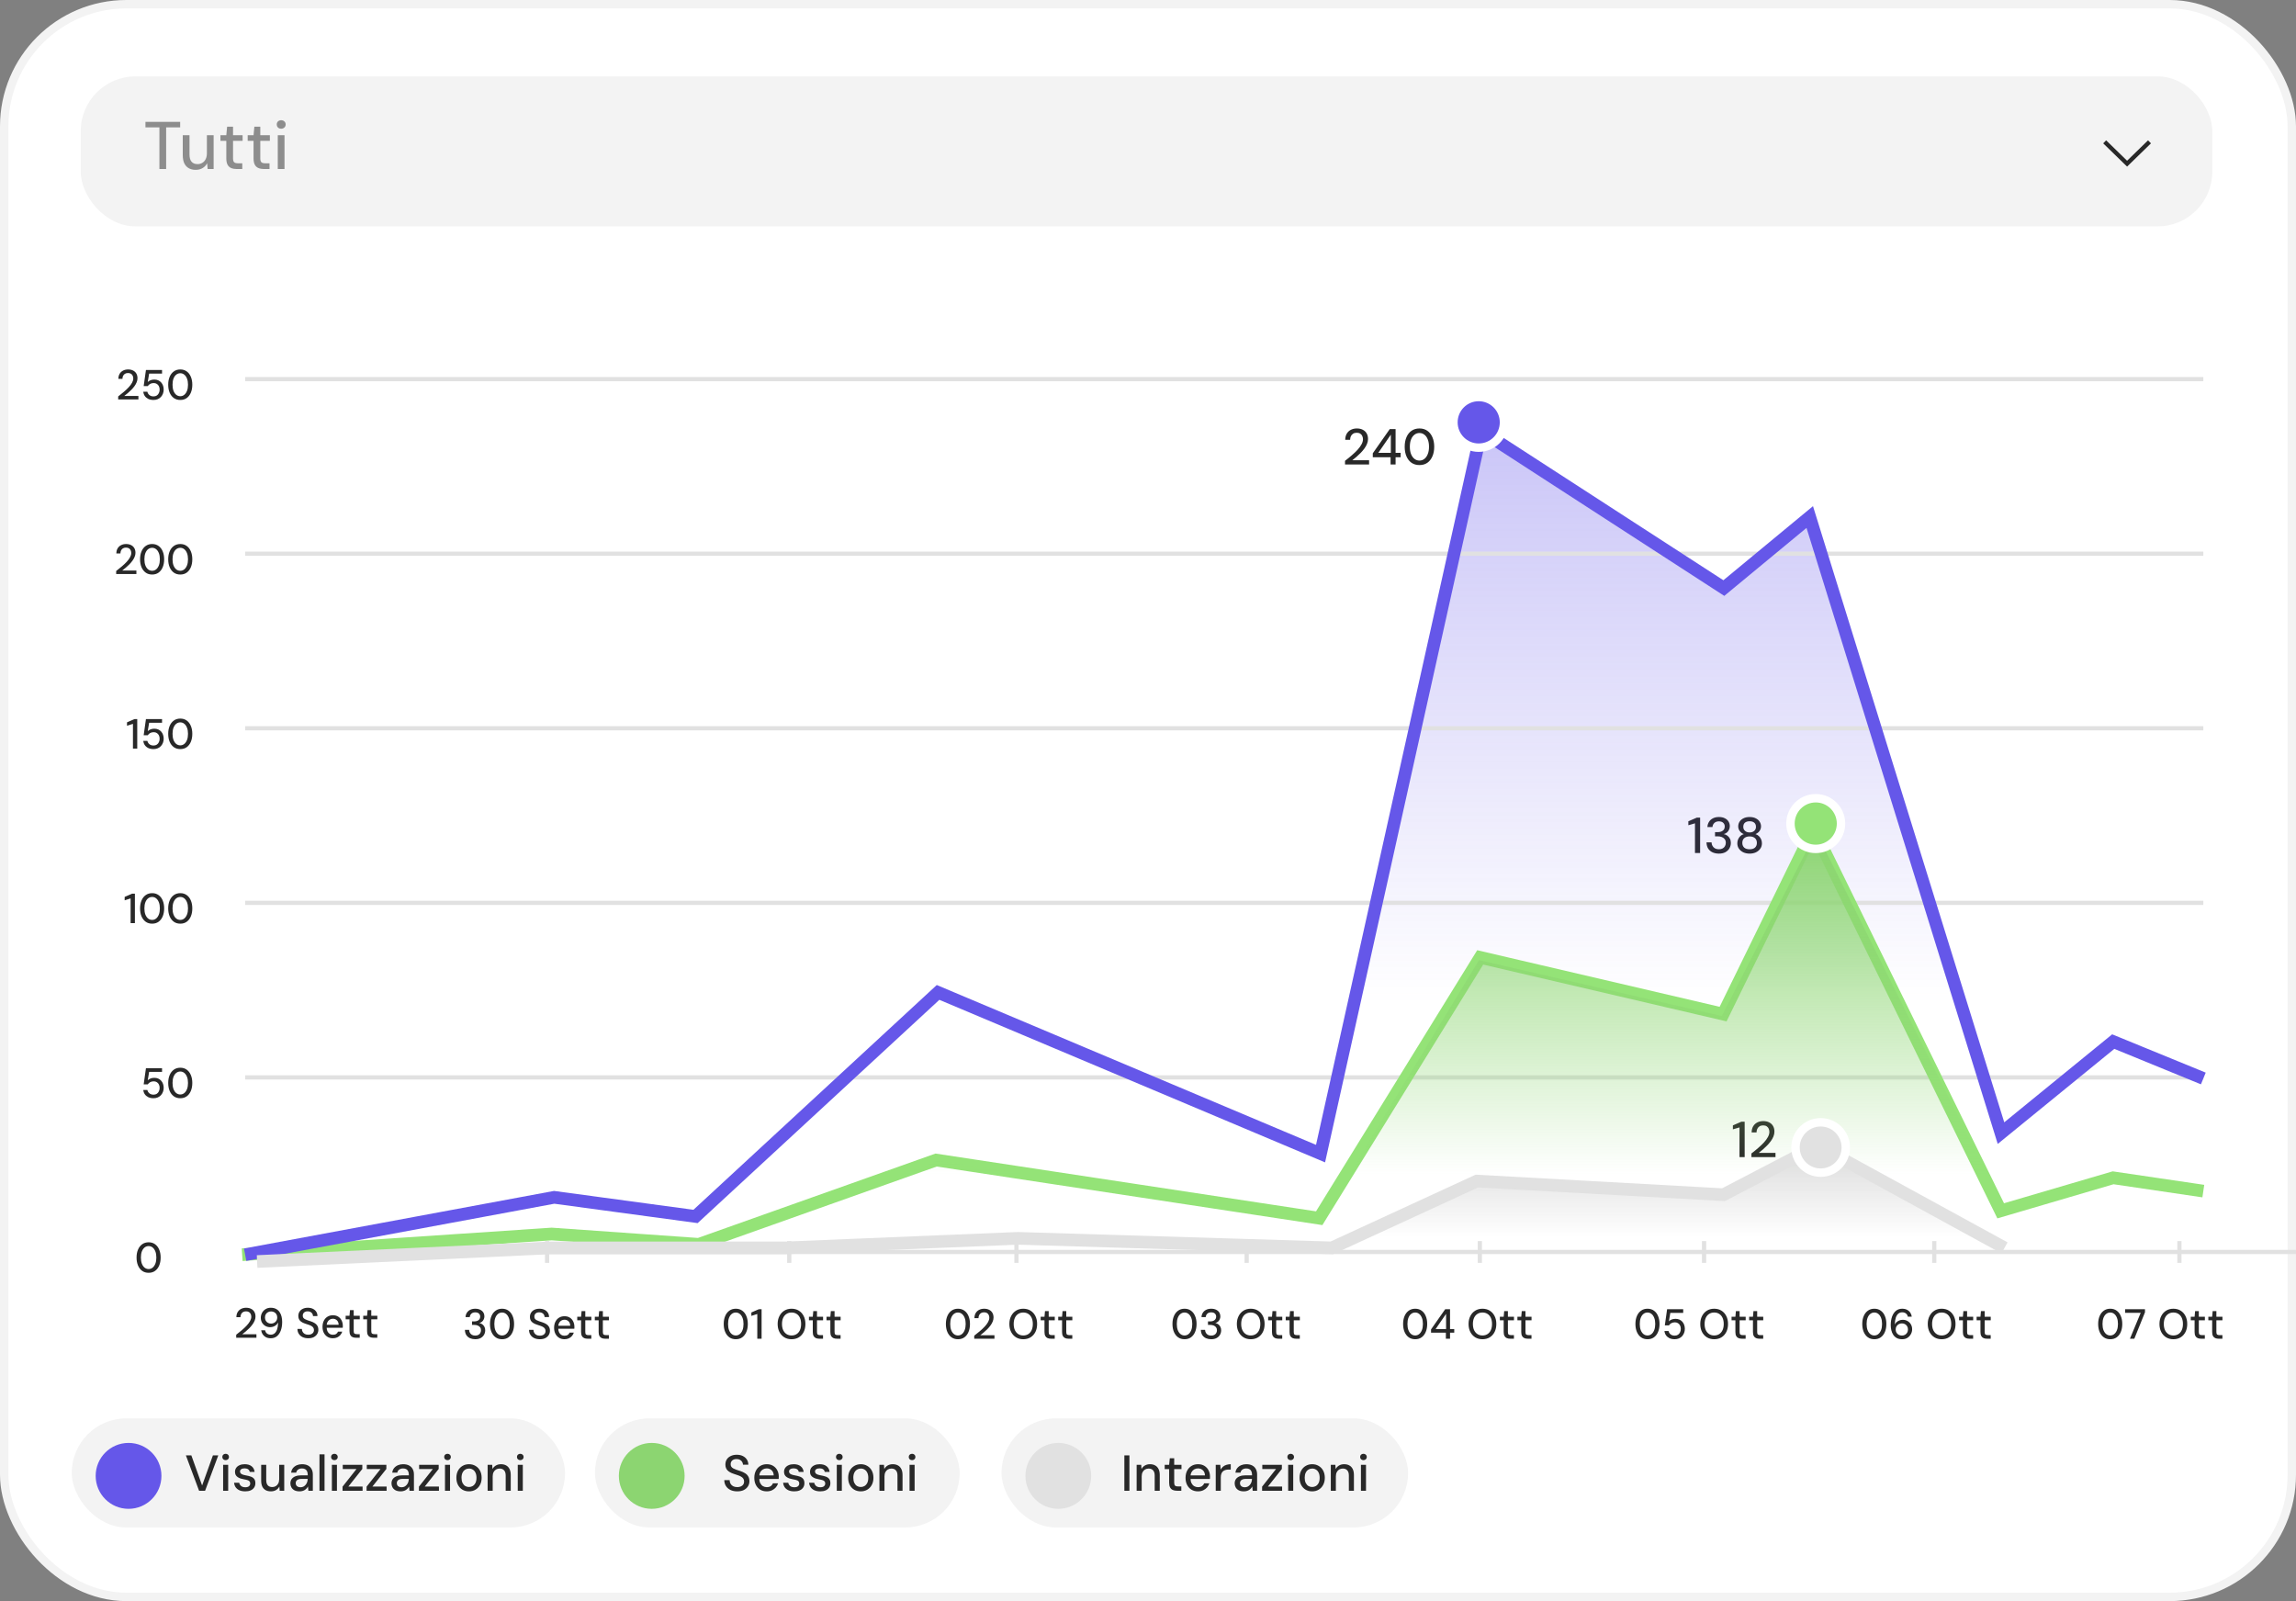 <svg width="545" height="380" viewBox="0 0 545 380" fill="none" xmlns="http://www.w3.org/2000/svg">
<rect x="0" y="0" width="545" height="380" fill="#808080" stroke="none"/>
<rect x="1" y="1" width="543" height="378" rx="29" fill="white" stroke="#F3F3F3" stroke-width="2"/>
<path d="M402.335 202.449V195.405L400.763 195.861V194.925L402.779 194.049H403.559V202.449H402.335ZM408.009 202.593C407.473 202.593 406.981 202.497 406.533 202.305C406.093 202.105 405.741 201.809 405.477 201.417C405.221 201.017 405.085 200.517 405.069 199.917H406.269C406.277 200.221 406.349 200.497 406.485 200.745C406.621 200.993 406.817 201.193 407.073 201.345C407.337 201.489 407.649 201.561 408.009 201.561C408.369 201.561 408.669 201.493 408.909 201.357C409.157 201.221 409.341 201.037 409.461 200.805C409.589 200.573 409.653 200.313 409.653 200.025C409.653 199.673 409.565 199.385 409.389 199.161C409.221 198.937 408.989 198.769 408.693 198.657C408.405 198.545 408.081 198.489 407.721 198.489H407.097V197.493H407.721C408.233 197.493 408.641 197.377 408.945 197.145C409.249 196.905 409.401 196.573 409.401 196.149C409.401 195.797 409.281 195.509 409.041 195.285C408.809 195.053 408.465 194.937 408.009 194.937C407.553 194.937 407.193 195.065 406.929 195.321C406.665 195.577 406.517 195.901 406.485 196.293H405.285C405.309 195.821 405.437 195.405 405.669 195.045C405.901 194.677 406.217 194.397 406.617 194.205C407.017 194.005 407.481 193.905 408.009 193.905C408.577 193.905 409.049 194.005 409.425 194.205C409.809 194.397 410.101 194.657 410.301 194.985C410.501 195.313 410.601 195.673 410.601 196.065C410.601 196.361 410.541 196.641 410.421 196.905C410.309 197.161 410.149 197.381 409.941 197.565C409.733 197.749 409.477 197.881 409.173 197.961C409.493 198.017 409.777 198.141 410.025 198.333C410.281 198.517 410.481 198.753 410.625 199.041C410.777 199.329 410.853 199.661 410.853 200.037C410.853 200.493 410.745 200.917 410.529 201.309C410.313 201.693 409.993 202.005 409.569 202.245C409.153 202.477 408.633 202.593 408.009 202.593ZM415.301 202.593C414.757 202.593 414.265 202.493 413.825 202.293C413.385 202.085 413.033 201.797 412.769 201.429C412.513 201.061 412.385 200.633 412.385 200.145C412.385 199.801 412.449 199.485 412.577 199.197C412.705 198.901 412.881 198.645 413.105 198.429C413.337 198.213 413.609 198.057 413.921 197.961C413.505 197.793 413.181 197.545 412.949 197.217C412.717 196.889 412.601 196.529 412.601 196.137C412.601 195.729 412.705 195.357 412.913 195.021C413.129 194.685 413.437 194.417 413.837 194.217C414.245 194.009 414.733 193.905 415.301 193.905C415.877 193.905 416.365 194.009 416.765 194.217C417.173 194.417 417.481 194.685 417.689 195.021C417.905 195.357 418.013 195.729 418.013 196.137C418.013 196.529 417.893 196.893 417.653 197.229C417.421 197.557 417.101 197.801 416.693 197.961C417.005 198.057 417.273 198.213 417.497 198.429C417.729 198.645 417.909 198.901 418.037 199.197C418.165 199.485 418.229 199.801 418.229 200.145C418.229 200.633 418.097 201.061 417.833 201.429C417.577 201.797 417.229 202.085 416.789 202.293C416.349 202.493 415.853 202.593 415.301 202.593ZM415.301 201.561C415.877 201.561 416.309 201.425 416.597 201.153C416.885 200.873 417.029 200.509 417.029 200.061C417.029 199.557 416.873 199.173 416.561 198.909C416.249 198.645 415.829 198.513 415.301 198.513C414.781 198.513 414.361 198.645 414.041 198.909C413.729 199.173 413.573 199.557 413.573 200.061C413.573 200.509 413.717 200.873 414.005 201.153C414.301 201.425 414.733 201.561 415.301 201.561ZM415.301 197.565C415.765 197.565 416.133 197.441 416.405 197.193C416.677 196.945 416.813 196.629 416.813 196.245C416.813 195.805 416.677 195.473 416.405 195.249C416.141 195.025 415.773 194.913 415.301 194.913C414.837 194.913 414.469 195.025 414.197 195.249C413.933 195.473 413.801 195.805 413.801 196.245C413.801 196.629 413.937 196.945 414.209 197.193C414.481 197.441 414.845 197.565 415.301 197.565Z" fill="#282828"/>
<path d="M412.906 274.619V267.575L411.334 268.031V267.095L413.35 266.219H414.13V274.619H412.906ZM415.736 274.619V273.755C416.304 273.323 416.84 272.887 417.344 272.447C417.856 272.007 418.312 271.571 418.712 271.139C419.112 270.699 419.424 270.271 419.648 269.855C419.88 269.431 419.996 269.027 419.996 268.643C419.996 268.371 419.944 268.119 419.84 267.887C419.744 267.655 419.588 267.467 419.372 267.323C419.164 267.171 418.88 267.095 418.52 267.095C418.168 267.095 417.876 267.171 417.644 267.323C417.412 267.475 417.236 267.679 417.116 267.935C417.004 268.183 416.948 268.459 416.948 268.763H415.784C415.792 268.187 415.916 267.699 416.156 267.299C416.396 266.899 416.724 266.595 417.14 266.387C417.556 266.179 418.024 266.075 418.544 266.075C419.08 266.075 419.544 266.175 419.936 266.375C420.328 266.567 420.636 266.851 420.86 267.227C421.084 267.603 421.196 268.055 421.196 268.583C421.196 268.967 421.116 269.351 420.956 269.735C420.804 270.111 420.596 270.479 420.332 270.839C420.068 271.199 419.772 271.547 419.444 271.883C419.124 272.211 418.792 272.523 418.448 272.819C418.104 273.115 417.776 273.383 417.464 273.623H421.448V274.619H415.736Z" fill="#282828"/>
<path d="M129.374 283.187L60.319 297.128V303.612H527.259V258.224L502.926 247.849L474.317 268.274L430.583 122.059L409.867 139.566L351.663 102.283L313.19 274.434L222.762 236.178L164.559 287.726L129.374 283.187Z" fill="url(#paint0_linear_1052_790)"/>
<path d="M58.19 297.138L545 297.138" stroke="#E1E1E1"/>
<path d="M58.19 255.707L523.001 255.707" stroke="#E1E1E1"/>
<path d="M517.324 299.728L517.324 294.549" stroke="#E1E1E1"/>
<path d="M459.134 299.728L459.134 294.549" stroke="#E1E1E1"/>
<path d="M404.492 299.728L404.492 294.549" stroke="#E1E1E1"/>
<path d="M351.27 299.728L351.27 294.549" stroke="#E1E1E1"/>
<path d="M295.918 299.728L295.918 294.549" stroke="#E1E1E1"/>
<path d="M241.276 299.728L241.276 294.549" stroke="#E1E1E1"/>
<path d="M187.344 299.728L187.344 294.549" stroke="#E1E1E1"/>
<path d="M129.863 299.728L129.863 294.549" stroke="#E1E1E1"/>
<path d="M75.931 299.728L75.931 294.549" stroke="#E1E1E1"/>
<path d="M58.19 214.276L523.001 214.276" stroke="#E1E1E1"/>
<path d="M58.19 172.845L523.001 172.845" stroke="#E1E1E1"/>
<path d="M58.19 131.414L523.001 131.414" stroke="#E1E1E1"/>
<path d="M58.19 89.983L523.001 89.983" stroke="#E1E1E1"/>
<path d="M35.284 302.079C34.69 302.079 34.18 301.929 33.754 301.629C33.327 301.323 32.997 300.899 32.764 300.359C32.53 299.813 32.414 299.179 32.414 298.459C32.414 297.739 32.53 297.109 32.764 296.569C32.997 296.023 33.327 295.599 33.754 295.299C34.18 294.993 34.69 294.839 35.284 294.839C35.877 294.839 36.384 294.993 36.804 295.299C37.23 295.599 37.557 296.023 37.784 296.569C38.017 297.109 38.134 297.739 38.134 298.459C38.134 299.179 38.017 299.813 37.784 300.359C37.557 300.899 37.23 301.323 36.804 301.629C36.384 301.929 35.877 302.079 35.284 302.079ZM35.284 301.189C35.637 301.189 35.95 301.079 36.224 300.859C36.497 300.639 36.714 300.326 36.874 299.919C37.034 299.513 37.114 299.026 37.114 298.459C37.114 297.886 37.034 297.399 36.874 296.999C36.714 296.593 36.497 296.283 36.224 296.069C35.95 295.849 35.637 295.739 35.284 295.739C34.924 295.739 34.604 295.849 34.324 296.069C34.05 296.283 33.834 296.593 33.674 296.999C33.52 297.399 33.444 297.886 33.444 298.459C33.444 299.026 33.52 299.513 33.674 299.919C33.834 300.326 34.05 300.639 34.324 300.859C34.604 301.079 34.924 301.189 35.284 301.189Z" fill="#282828"/>
<path d="M36.444 260.648C35.964 260.648 35.547 260.565 35.194 260.398C34.847 260.225 34.574 259.995 34.374 259.708C34.174 259.415 34.054 259.078 34.014 258.698H34.984C35.05 259.018 35.21 259.281 35.464 259.488C35.717 259.695 36.047 259.798 36.454 259.798C36.754 259.798 37.01 259.728 37.224 259.588C37.437 259.448 37.6 259.255 37.714 259.008C37.834 258.761 37.894 258.488 37.894 258.188C37.894 257.875 37.834 257.605 37.714 257.378C37.6 257.145 37.437 256.965 37.224 256.838C37.017 256.705 36.774 256.638 36.494 256.638C36.154 256.638 35.864 256.708 35.624 256.848C35.39 256.988 35.21 257.158 35.084 257.358H34.104L34.644 253.528H38.464V254.398H35.404L35.064 256.398C35.224 256.225 35.437 256.085 35.704 255.978C35.97 255.865 36.277 255.808 36.624 255.808C36.977 255.808 37.29 255.868 37.564 255.988C37.837 256.108 38.07 256.278 38.264 256.498C38.457 256.718 38.604 256.971 38.704 257.258C38.804 257.545 38.854 257.851 38.854 258.178C38.854 258.518 38.797 258.838 38.684 259.138C38.57 259.438 38.41 259.701 38.204 259.928C37.997 260.155 37.744 260.331 37.444 260.458C37.144 260.585 36.81 260.648 36.444 260.648ZM42.797 260.648C42.203 260.648 41.693 260.498 41.267 260.198C40.84 259.891 40.51 259.468 40.277 258.928C40.043 258.381 39.927 257.748 39.927 257.028C39.927 256.308 40.043 255.678 40.277 255.138C40.51 254.591 40.84 254.168 41.267 253.868C41.693 253.561 42.203 253.408 42.797 253.408C43.39 253.408 43.897 253.561 44.317 253.868C44.743 254.168 45.07 254.591 45.297 255.138C45.53 255.678 45.647 256.308 45.647 257.028C45.647 257.748 45.53 258.381 45.297 258.928C45.07 259.468 44.743 259.891 44.317 260.198C43.897 260.498 43.39 260.648 42.797 260.648ZM42.797 259.758C43.15 259.758 43.463 259.648 43.737 259.428C44.01 259.208 44.227 258.895 44.387 258.488C44.547 258.081 44.627 257.595 44.627 257.028C44.627 256.455 44.547 255.968 44.387 255.568C44.227 255.161 44.01 254.851 43.737 254.638C43.463 254.418 43.15 254.308 42.797 254.308C42.437 254.308 42.117 254.418 41.837 254.638C41.563 254.851 41.347 255.161 41.187 255.568C41.033 255.968 40.957 256.455 40.957 257.028C40.957 257.595 41.033 258.081 41.187 258.488C41.347 258.895 41.563 259.208 41.837 259.428C42.117 259.648 42.437 259.758 42.797 259.758Z" fill="#282828"/>
<rect x="17.031" y="336.627" width="117.09" height="25.894" rx="12.947" fill="#F3F3F3"/>
<rect x="141.218" y="336.627" width="86.576" height="25.894" rx="12.947" fill="#F3F3F3"/>
<rect x="237.728" y="336.627" width="96.51" height="25.894" rx="12.947" fill="#F3F3F3"/>
<path d="M56.068 317.496V316.776C56.542 316.416 56.992 316.053 57.418 315.686C57.852 315.319 58.235 314.956 58.568 314.596C58.908 314.229 59.172 313.873 59.358 313.526C59.552 313.173 59.648 312.836 59.648 312.516C59.648 312.289 59.605 312.079 59.518 311.886C59.438 311.693 59.308 311.536 59.128 311.416C58.948 311.289 58.705 311.226 58.398 311.226C58.105 311.226 57.858 311.289 57.658 311.416C57.465 311.543 57.318 311.713 57.218 311.926C57.125 312.133 57.078 312.363 57.078 312.616H56.108C56.115 312.136 56.218 311.729 56.418 311.396C56.625 311.063 56.902 310.809 57.248 310.636C57.595 310.463 57.985 310.376 58.418 310.376C58.872 310.376 59.262 310.459 59.588 310.626C59.922 310.786 60.182 311.023 60.368 311.336C60.555 311.649 60.648 312.026 60.648 312.466C60.648 312.786 60.582 313.106 60.448 313.426C60.322 313.739 60.148 314.046 59.928 314.346C59.708 314.646 59.462 314.936 59.188 315.216C58.915 315.489 58.632 315.749 58.338 315.996C58.052 316.243 57.775 316.466 57.508 316.666H60.868V317.496H56.068ZM64.269 317.616C63.816 317.616 63.426 317.529 63.099 317.356C62.779 317.183 62.526 316.953 62.339 316.666C62.159 316.379 62.046 316.066 61.999 315.726H62.929C62.996 316.059 63.146 316.316 63.379 316.496C63.619 316.676 63.919 316.766 64.279 316.766C64.612 316.766 64.902 316.669 65.149 316.476C65.402 316.276 65.602 315.976 65.749 315.576C65.896 315.176 65.982 314.676 66.009 314.076C66.009 314.043 66.009 314.009 66.009 313.976C66.009 313.943 66.009 313.909 66.009 313.876C65.916 314.083 65.776 314.269 65.589 314.436C65.409 314.603 65.192 314.736 64.939 314.836C64.692 314.936 64.419 314.986 64.119 314.986C63.732 314.986 63.369 314.896 63.029 314.716C62.689 314.529 62.416 314.266 62.209 313.926C62.009 313.586 61.909 313.189 61.909 312.736C61.909 312.329 62.006 311.946 62.199 311.586C62.392 311.226 62.666 310.936 63.019 310.716C63.372 310.489 63.789 310.376 64.269 310.376C64.776 310.376 65.202 310.473 65.549 310.666C65.896 310.853 66.172 311.106 66.379 311.426C66.592 311.739 66.746 312.099 66.839 312.506C66.932 312.906 66.979 313.316 66.979 313.736C66.979 314.503 66.872 315.179 66.659 315.766C66.446 316.346 66.139 316.799 65.739 317.126C65.339 317.453 64.849 317.616 64.269 317.616ZM64.339 314.136C64.612 314.136 64.862 314.073 65.089 313.946C65.316 313.819 65.492 313.649 65.619 313.436C65.746 313.216 65.809 312.966 65.809 312.686C65.809 312.399 65.746 312.149 65.619 311.936C65.492 311.716 65.316 311.546 65.089 311.426C64.862 311.306 64.609 311.246 64.329 311.246C64.062 311.246 63.819 311.309 63.599 311.436C63.379 311.556 63.206 311.723 63.079 311.936C62.959 312.149 62.899 312.403 62.899 312.696C62.899 312.983 62.962 313.236 63.089 313.456C63.216 313.669 63.386 313.836 63.599 313.956C63.819 314.076 64.066 314.136 64.339 314.136ZM73.176 317.616C72.663 317.616 72.213 317.526 71.826 317.346C71.44 317.159 71.14 316.899 70.926 316.566C70.713 316.233 70.606 315.843 70.606 315.396H71.656C71.656 315.649 71.716 315.883 71.836 316.096C71.956 316.303 72.126 316.469 72.346 316.596C72.573 316.716 72.846 316.776 73.166 316.776C73.453 316.776 73.696 316.729 73.896 316.636C74.096 316.543 74.25 316.416 74.356 316.256C74.47 316.089 74.526 315.899 74.526 315.686C74.526 315.459 74.473 315.266 74.366 315.106C74.26 314.946 74.113 314.813 73.926 314.706C73.746 314.599 73.533 314.506 73.286 314.426C73.046 314.339 72.786 314.253 72.506 314.166C71.926 313.979 71.5 313.743 71.226 313.456C70.953 313.163 70.816 312.786 70.816 312.326C70.816 311.933 70.91 311.593 71.096 311.306C71.283 311.013 71.543 310.786 71.876 310.626C72.216 310.459 72.616 310.376 73.076 310.376C73.53 310.376 73.926 310.459 74.266 310.626C74.606 310.793 74.873 311.023 75.066 311.316C75.26 311.609 75.356 311.953 75.356 312.346H74.296C74.296 312.166 74.25 311.989 74.156 311.816C74.063 311.643 73.923 311.503 73.736 311.396C73.55 311.283 73.32 311.226 73.046 311.226C72.82 311.219 72.616 311.256 72.436 311.336C72.256 311.416 72.116 311.533 72.016 311.686C71.916 311.839 71.866 312.023 71.866 312.236C71.866 312.449 71.91 312.623 71.996 312.756C72.09 312.883 72.223 312.993 72.396 313.086C72.57 313.179 72.77 313.266 72.996 313.346C73.23 313.419 73.486 313.503 73.766 313.596C74.113 313.709 74.42 313.849 74.686 314.016C74.96 314.176 75.173 314.386 75.326 314.646C75.486 314.899 75.566 315.226 75.566 315.626C75.566 315.973 75.476 316.296 75.296 316.596C75.116 316.896 74.85 317.143 74.496 317.336C74.143 317.523 73.703 317.616 73.176 317.616ZM79.004 317.616C78.524 317.616 78.101 317.503 77.734 317.276C77.367 317.049 77.077 316.733 76.864 316.326C76.657 315.919 76.554 315.446 76.554 314.906C76.554 314.359 76.657 313.879 76.864 313.466C77.071 313.053 77.357 312.733 77.724 312.506C78.097 312.273 78.527 312.156 79.014 312.156C79.521 312.156 79.947 312.269 80.294 312.496C80.647 312.723 80.914 313.026 81.094 313.406C81.281 313.786 81.374 314.206 81.374 314.666C81.374 314.733 81.374 314.803 81.374 314.876C81.374 314.949 81.367 315.033 81.354 315.126H77.294V314.416H80.384C80.371 313.956 80.234 313.603 79.974 313.356C79.714 313.109 79.391 312.986 79.004 312.986C78.737 312.986 78.494 313.053 78.274 313.186C78.054 313.313 77.874 313.503 77.734 313.756C77.601 314.003 77.534 314.316 77.534 314.696V314.976C77.534 315.369 77.601 315.703 77.734 315.976C77.867 316.243 78.044 316.446 78.264 316.586C78.484 316.719 78.727 316.786 78.994 316.786C79.334 316.786 79.601 316.723 79.794 316.596C79.987 316.463 80.134 316.279 80.234 316.046H81.234C81.147 316.339 81.001 316.606 80.794 316.846C80.594 317.086 80.341 317.276 80.034 317.416C79.734 317.549 79.391 317.616 79.004 317.616ZM84.509 317.496C84.195 317.496 83.922 317.446 83.689 317.346C83.455 317.246 83.275 317.079 83.149 316.846C83.022 316.613 82.959 316.296 82.959 315.896V313.126H82.049V312.276H82.959L83.079 310.936H83.959V312.276H85.399V313.126H83.959V315.906C83.959 316.193 84.015 316.389 84.129 316.496C84.249 316.596 84.459 316.646 84.759 316.646H85.389V317.496H84.509ZM88.679 317.496C88.365 317.496 88.092 317.446 87.859 317.346C87.625 317.246 87.445 317.079 87.319 316.846C87.192 316.613 87.129 316.296 87.129 315.896V313.126H86.219V312.276H87.129L87.249 310.936H88.129V312.276H89.569V313.126H88.129V315.906C88.129 316.193 88.185 316.389 88.299 316.496C88.419 316.596 88.629 316.646 88.929 316.646H89.559V317.496H88.679Z" fill="#282828"/>
<path d="M175.007 353.952C174.399 353.952 173.863 353.844 173.399 353.628C172.935 353.404 172.575 353.092 172.319 352.692C172.063 352.292 171.931 351.824 171.923 351.288H173.195C173.195 351.592 173.263 351.872 173.399 352.128C173.543 352.376 173.747 352.576 174.011 352.728C174.283 352.872 174.615 352.944 175.007 352.944C175.343 352.944 175.631 352.888 175.871 352.776C176.119 352.664 176.307 352.512 176.435 352.32C176.563 352.12 176.627 351.892 176.627 351.636C176.627 351.348 176.563 351.112 176.435 350.928C176.307 350.736 176.127 350.576 175.895 350.448C175.671 350.32 175.411 350.208 175.115 350.112C174.827 350.016 174.515 349.912 174.179 349.8C173.499 349.576 172.995 349.292 172.667 348.948C172.347 348.604 172.187 348.156 172.187 347.604C172.187 347.132 172.295 346.724 172.511 346.38C172.735 346.028 173.051 345.756 173.459 345.564C173.867 345.364 174.343 345.264 174.887 345.264C175.439 345.264 175.915 345.364 176.315 345.564C176.723 345.764 177.043 346.04 177.275 346.392C177.507 346.744 177.627 347.156 177.635 347.628H176.363C176.363 347.412 176.303 347.2 176.183 346.992C176.071 346.784 175.903 346.616 175.679 346.488C175.463 346.352 175.191 346.284 174.863 346.284C174.583 346.276 174.335 346.32 174.119 346.416C173.903 346.512 173.735 346.652 173.615 346.836C173.495 347.02 173.435 347.24 173.435 347.496C173.435 347.752 173.491 347.96 173.603 348.12C173.715 348.272 173.871 348.404 174.071 348.516C174.279 348.628 174.523 348.732 174.803 348.828C175.083 348.916 175.391 349.016 175.727 349.128C176.135 349.264 176.503 349.432 176.831 349.632C177.159 349.824 177.415 350.076 177.599 350.388C177.791 350.692 177.887 351.084 177.887 351.564C177.887 351.98 177.779 352.368 177.563 352.728C177.347 353.088 177.027 353.384 176.603 353.616C176.179 353.84 175.647 353.952 175.007 353.952ZM182.001 353.952C181.417 353.952 180.901 353.82 180.453 353.556C180.013 353.284 179.669 352.908 179.421 352.428C179.173 351.948 179.049 351.388 179.049 350.748C179.049 350.1 179.173 349.536 179.421 349.056C179.669 348.568 180.017 348.188 180.465 347.916C180.913 347.644 181.429 347.508 182.013 347.508C182.613 347.508 183.125 347.644 183.549 347.916C183.973 348.18 184.297 348.536 184.521 348.984C184.745 349.424 184.857 349.916 184.857 350.46C184.857 350.54 184.853 350.624 184.845 350.712C184.845 350.8 184.841 350.9 184.833 351.012H179.925V350.172H183.657C183.641 349.644 183.477 349.236 183.165 348.948C182.853 348.652 182.465 348.504 182.001 348.504C181.681 348.504 181.385 348.58 181.113 348.732C180.849 348.884 180.633 349.108 180.465 349.404C180.305 349.692 180.225 350.06 180.225 350.508V350.844C180.225 351.3 180.305 351.688 180.465 352.008C180.625 352.32 180.837 352.556 181.101 352.716C181.373 352.876 181.669 352.956 181.989 352.956C182.389 352.956 182.709 352.876 182.949 352.716C183.189 352.548 183.365 352.324 183.477 352.044H184.689C184.585 352.404 184.409 352.728 184.161 353.016C183.913 353.304 183.605 353.532 183.237 353.7C182.877 353.868 182.465 353.952 182.001 353.952ZM188.555 353.952C188.011 353.952 187.547 353.868 187.163 353.7C186.779 353.524 186.479 353.284 186.263 352.98C186.055 352.668 185.931 352.312 185.891 351.912H187.103C187.143 352.104 187.219 352.28 187.331 352.44C187.443 352.6 187.599 352.732 187.799 352.836C188.007 352.932 188.259 352.98 188.555 352.98C188.811 352.98 189.027 352.944 189.203 352.872C189.379 352.792 189.507 352.684 189.587 352.548C189.675 352.412 189.719 352.264 189.719 352.104C189.719 351.872 189.663 351.696 189.551 351.576C189.447 351.448 189.287 351.352 189.071 351.288C188.863 351.216 188.607 351.156 188.303 351.108C187.999 351.052 187.711 350.984 187.439 350.904C187.175 350.816 186.943 350.704 186.743 350.568C186.543 350.432 186.387 350.264 186.275 350.064C186.163 349.856 186.107 349.608 186.107 349.32C186.107 348.968 186.199 348.656 186.383 348.384C186.567 348.112 186.831 347.9 187.175 347.748C187.519 347.588 187.931 347.508 188.411 347.508C189.091 347.508 189.635 347.668 190.043 347.988C190.451 348.308 190.691 348.756 190.763 349.332H189.599C189.559 349.068 189.435 348.864 189.227 348.72C189.019 348.568 188.743 348.492 188.399 348.492C188.039 348.492 187.763 348.56 187.571 348.696C187.387 348.832 187.295 349.012 187.295 349.236C187.295 349.388 187.343 349.528 187.439 349.656C187.535 349.776 187.687 349.876 187.895 349.956C188.103 350.036 188.367 350.104 188.687 350.16C189.143 350.24 189.539 350.34 189.875 350.46C190.211 350.58 190.471 350.76 190.655 351C190.847 351.24 190.943 351.58 190.943 352.02C190.943 352.412 190.843 352.756 190.643 353.052C190.451 353.34 190.175 353.564 189.815 353.724C189.463 353.876 189.043 353.952 188.555 353.952ZM194.719 353.952C194.175 353.952 193.711 353.868 193.327 353.7C192.943 353.524 192.643 353.284 192.427 352.98C192.219 352.668 192.095 352.312 192.055 351.912H193.267C193.307 352.104 193.383 352.28 193.495 352.44C193.607 352.6 193.763 352.732 193.963 352.836C194.171 352.932 194.423 352.98 194.719 352.98C194.975 352.98 195.191 352.944 195.367 352.872C195.543 352.792 195.671 352.684 195.751 352.548C195.839 352.412 195.883 352.264 195.883 352.104C195.883 351.872 195.827 351.696 195.715 351.576C195.611 351.448 195.451 351.352 195.235 351.288C195.027 351.216 194.771 351.156 194.467 351.108C194.163 351.052 193.875 350.984 193.603 350.904C193.339 350.816 193.107 350.704 192.907 350.568C192.707 350.432 192.551 350.264 192.439 350.064C192.327 349.856 192.271 349.608 192.271 349.32C192.271 348.968 192.363 348.656 192.547 348.384C192.731 348.112 192.995 347.9 193.339 347.748C193.683 347.588 194.095 347.508 194.575 347.508C195.255 347.508 195.799 347.668 196.207 347.988C196.615 348.308 196.855 348.756 196.927 349.332H195.763C195.723 349.068 195.599 348.864 195.391 348.72C195.183 348.568 194.907 348.492 194.563 348.492C194.203 348.492 193.927 348.56 193.735 348.696C193.551 348.832 193.459 349.012 193.459 349.236C193.459 349.388 193.507 349.528 193.603 349.656C193.699 349.776 193.851 349.876 194.059 349.956C194.267 350.036 194.531 350.104 194.851 350.16C195.307 350.24 195.703 350.34 196.039 350.46C196.375 350.58 196.635 350.76 196.819 351C197.011 351.24 197.107 351.58 197.107 352.02C197.107 352.412 197.007 352.756 196.807 353.052C196.615 353.34 196.339 353.564 195.979 353.724C195.627 353.876 195.207 353.952 194.719 353.952ZM198.627 353.808V347.652H199.827V353.808H198.627ZM199.227 346.548C198.995 346.548 198.803 346.476 198.651 346.332C198.507 346.188 198.435 346.004 198.435 345.78C198.435 345.564 198.507 345.388 198.651 345.252C198.803 345.108 198.995 345.036 199.227 345.036C199.451 345.036 199.639 345.108 199.791 345.252C199.943 345.388 200.019 345.564 200.019 345.78C200.019 346.004 199.943 346.188 199.791 346.332C199.639 346.476 199.451 346.548 199.227 346.548ZM204.315 353.952C203.739 353.952 203.223 353.82 202.767 353.556C202.319 353.284 201.967 352.908 201.711 352.428C201.455 351.94 201.327 351.376 201.327 350.736C201.327 350.088 201.455 349.524 201.711 349.044C201.975 348.556 202.331 348.18 202.779 347.916C203.235 347.644 203.751 347.508 204.327 347.508C204.911 347.508 205.427 347.644 205.875 347.916C206.331 348.18 206.687 348.556 206.943 349.044C207.199 349.524 207.327 350.088 207.327 350.736C207.327 351.376 207.195 351.94 206.931 352.428C206.675 352.908 206.319 353.284 205.863 353.556C205.415 353.82 204.899 353.952 204.315 353.952ZM204.315 352.92C204.643 352.92 204.943 352.84 205.215 352.68C205.487 352.512 205.703 352.268 205.863 351.948C206.023 351.62 206.103 351.216 206.103 350.736C206.103 350.248 206.023 349.844 205.863 349.524C205.711 349.196 205.499 348.952 205.227 348.792C204.963 348.624 204.667 348.54 204.339 348.54C204.011 348.54 203.711 348.624 203.439 348.792C203.167 348.952 202.951 349.196 202.791 349.524C202.631 349.844 202.551 350.248 202.551 350.736C202.551 351.216 202.631 351.62 202.791 351.948C202.951 352.268 203.163 352.512 203.427 352.68C203.699 352.84 203.995 352.92 204.315 352.92ZM208.75 353.808V347.652H209.83L209.902 348.66C210.086 348.308 210.35 348.028 210.694 347.82C211.046 347.612 211.454 347.508 211.918 347.508C212.39 347.508 212.798 347.604 213.142 347.796C213.486 347.98 213.754 348.264 213.946 348.648C214.138 349.024 214.234 349.496 214.234 350.064V353.808H213.034V350.184C213.034 349.64 212.906 349.232 212.65 348.96C212.402 348.68 212.05 348.54 211.594 348.54C211.29 348.54 211.01 348.612 210.754 348.756C210.506 348.9 210.31 349.112 210.166 349.392C210.022 349.664 209.95 350 209.95 350.4V353.808H208.75ZM215.9 353.808V347.652H217.1V353.808H215.9ZM216.5 346.548C216.268 346.548 216.076 346.476 215.924 346.332C215.78 346.188 215.708 346.004 215.708 345.78C215.708 345.564 215.78 345.388 215.924 345.252C216.076 345.108 216.268 345.036 216.5 345.036C216.724 345.036 216.912 345.108 217.064 345.252C217.216 345.388 217.292 345.564 217.292 345.78C217.292 346.004 217.216 346.188 217.064 346.332C216.912 346.476 216.724 346.548 216.5 346.548Z" fill="#282828"/>
<path d="M47.255 353.808L44.123 345.408H45.419L47.975 352.56L50.543 345.408H51.815L48.683 353.808H47.255ZM52.963 353.808V347.652H54.163V353.808H52.963ZM53.563 346.548C53.331 346.548 53.139 346.476 52.987 346.332C52.843 346.188 52.771 346.004 52.771 345.78C52.771 345.564 52.843 345.388 52.987 345.252C53.139 345.108 53.331 345.036 53.563 345.036C53.787 345.036 53.975 345.108 54.127 345.252C54.279 345.388 54.355 345.564 54.355 345.78C54.355 346.004 54.279 346.188 54.127 346.332C53.975 346.476 53.787 346.548 53.563 346.548ZM58.23 353.952C57.687 353.952 57.222 353.868 56.839 353.7C56.455 353.524 56.154 353.284 55.938 352.98C55.73 352.668 55.606 352.312 55.566 351.912H56.779C56.819 352.104 56.895 352.28 57.007 352.44C57.118 352.6 57.275 352.732 57.474 352.836C57.682 352.932 57.934 352.98 58.23 352.98C58.486 352.98 58.703 352.944 58.879 352.872C59.054 352.792 59.182 352.684 59.263 352.548C59.35 352.412 59.395 352.264 59.395 352.104C59.395 351.872 59.339 351.696 59.227 351.576C59.123 351.448 58.962 351.352 58.746 351.288C58.538 351.216 58.282 351.156 57.978 351.108C57.675 351.052 57.386 350.984 57.114 350.904C56.85 350.816 56.618 350.704 56.419 350.568C56.218 350.432 56.062 350.264 55.95 350.064C55.839 349.856 55.782 349.608 55.782 349.32C55.782 348.968 55.874 348.656 56.059 348.384C56.242 348.112 56.507 347.9 56.85 347.748C57.194 347.588 57.606 347.508 58.087 347.508C58.767 347.508 59.31 347.668 59.718 347.988C60.127 348.308 60.367 348.756 60.438 349.332H59.275C59.234 349.068 59.111 348.864 58.903 348.72C58.694 348.568 58.419 348.492 58.075 348.492C57.715 348.492 57.438 348.56 57.246 348.696C57.062 348.832 56.971 349.012 56.971 349.236C56.971 349.388 57.019 349.528 57.114 349.656C57.211 349.776 57.362 349.876 57.571 349.956C57.779 350.036 58.042 350.104 58.362 350.16C58.819 350.24 59.215 350.34 59.55 350.46C59.886 350.58 60.147 350.76 60.331 351C60.523 351.24 60.618 351.58 60.618 352.02C60.618 352.412 60.519 352.756 60.319 353.052C60.127 353.34 59.85 353.564 59.49 353.724C59.139 353.876 58.718 353.952 58.23 353.952ZM64.299 353.952C63.827 353.952 63.419 353.86 63.075 353.676C62.731 353.492 62.463 353.212 62.271 352.836C62.087 352.452 61.995 351.976 61.995 351.408V347.652H63.195V351.276C63.195 351.828 63.319 352.244 63.567 352.524C63.815 352.796 64.167 352.932 64.623 352.932C64.935 352.932 65.211 352.86 65.451 352.716C65.699 352.572 65.895 352.364 66.039 352.092C66.191 351.812 66.267 351.468 66.267 351.06V347.652H67.467V353.808H66.387L66.315 352.8C66.131 353.16 65.863 353.444 65.511 353.652C65.167 353.852 64.763 353.952 64.299 353.952ZM71.113 353.952C70.625 353.952 70.217 353.868 69.889 353.7C69.569 353.524 69.329 353.292 69.169 353.004C69.009 352.716 68.929 352.404 68.929 352.068C68.929 351.668 69.029 351.324 69.229 351.036C69.437 350.748 69.733 350.528 70.117 350.376C70.501 350.224 70.961 350.148 71.497 350.148H73.057C73.057 349.78 73.009 349.476 72.913 349.236C72.817 348.996 72.665 348.816 72.457 348.696C72.257 348.576 71.997 348.516 71.677 348.516C71.325 348.516 71.025 348.6 70.777 348.768C70.529 348.936 70.373 349.184 70.309 349.512H69.109C69.157 349.088 69.301 348.728 69.541 348.432C69.781 348.136 70.085 347.908 70.453 347.748C70.829 347.588 71.237 347.508 71.677 347.508C72.245 347.508 72.717 347.608 73.093 347.808C73.477 348.008 73.765 348.292 73.957 348.66C74.157 349.02 74.257 349.452 74.257 349.956V353.808H73.201L73.105 352.776C73.025 352.944 72.921 353.1 72.793 353.244C72.673 353.38 72.529 353.504 72.361 353.616C72.201 353.72 72.017 353.8 71.809 353.856C71.601 353.92 71.369 353.952 71.113 353.952ZM71.341 352.98C71.589 352.98 71.817 352.928 72.025 352.824C72.233 352.712 72.409 352.568 72.553 352.392C72.705 352.208 72.821 352.004 72.901 351.78C72.981 351.548 73.025 351.304 73.033 351.048V350.988H71.617C71.273 350.988 70.997 351.032 70.789 351.12C70.581 351.208 70.429 351.328 70.333 351.48C70.237 351.624 70.189 351.792 70.189 351.984C70.189 352.184 70.233 352.36 70.321 352.512C70.409 352.656 70.541 352.772 70.717 352.86C70.893 352.94 71.101 352.98 71.341 352.98ZM75.836 353.808V345.168H77.036V353.808H75.836ZM78.779 353.808V347.652H79.979V353.808H78.779ZM79.379 346.548C79.147 346.548 78.955 346.476 78.803 346.332C78.659 346.188 78.587 346.004 78.587 345.78C78.587 345.564 78.659 345.388 78.803 345.252C78.955 345.108 79.147 345.036 79.379 345.036C79.603 345.036 79.791 345.108 79.943 345.252C80.095 345.388 80.171 345.564 80.171 345.78C80.171 346.004 80.095 346.188 79.943 346.332C79.791 346.476 79.603 346.548 79.379 346.548ZM81.311 353.808V352.836L84.611 348.66H81.359V347.652H86.003V348.636L82.691 352.812H86.063V353.808H81.311ZM87.018 353.808V352.836L90.318 348.66H87.066V347.652H91.71V348.636L88.398 352.812H91.77V353.808H87.018ZM95.113 353.952C94.625 353.952 94.217 353.868 93.889 353.7C93.569 353.524 93.329 353.292 93.169 353.004C93.009 352.716 92.929 352.404 92.929 352.068C92.929 351.668 93.029 351.324 93.229 351.036C93.437 350.748 93.733 350.528 94.117 350.376C94.501 350.224 94.961 350.148 95.497 350.148H97.057C97.057 349.78 97.009 349.476 96.913 349.236C96.817 348.996 96.665 348.816 96.457 348.696C96.257 348.576 95.997 348.516 95.677 348.516C95.325 348.516 95.025 348.6 94.777 348.768C94.529 348.936 94.373 349.184 94.309 349.512H93.109C93.157 349.088 93.301 348.728 93.541 348.432C93.781 348.136 94.085 347.908 94.453 347.748C94.829 347.588 95.237 347.508 95.677 347.508C96.245 347.508 96.717 347.608 97.093 347.808C97.477 348.008 97.765 348.292 97.957 348.66C98.157 349.02 98.257 349.452 98.257 349.956V353.808H97.201L97.105 352.776C97.025 352.944 96.921 353.1 96.793 353.244C96.673 353.38 96.529 353.504 96.361 353.616C96.201 353.72 96.017 353.8 95.809 353.856C95.601 353.92 95.369 353.952 95.113 353.952ZM95.341 352.98C95.589 352.98 95.817 352.928 96.025 352.824C96.233 352.712 96.409 352.568 96.553 352.392C96.705 352.208 96.821 352.004 96.901 351.78C96.981 351.548 97.025 351.304 97.033 351.048V350.988H95.617C95.273 350.988 94.997 351.032 94.789 351.12C94.581 351.208 94.429 351.328 94.333 351.48C94.237 351.624 94.189 351.792 94.189 351.984C94.189 352.184 94.233 352.36 94.321 352.512C94.409 352.656 94.541 352.772 94.717 352.86C94.893 352.94 95.101 352.98 95.341 352.98ZM99.44 353.808V352.836L102.74 348.66H99.488V347.652H104.132V348.636L100.82 352.812H104.192V353.808H99.44ZM105.627 353.808V347.652H106.827V353.808H105.627ZM106.227 346.548C105.995 346.548 105.803 346.476 105.651 346.332C105.507 346.188 105.435 346.004 105.435 345.78C105.435 345.564 105.507 345.388 105.651 345.252C105.803 345.108 105.995 345.036 106.227 345.036C106.451 345.036 106.639 345.108 106.791 345.252C106.943 345.388 107.019 345.564 107.019 345.78C107.019 346.004 106.943 346.188 106.791 346.332C106.639 346.476 106.451 346.548 106.227 346.548ZM111.315 353.952C110.739 353.952 110.223 353.82 109.767 353.556C109.319 353.284 108.967 352.908 108.711 352.428C108.455 351.94 108.327 351.376 108.327 350.736C108.327 350.088 108.455 349.524 108.711 349.044C108.975 348.556 109.331 348.18 109.779 347.916C110.235 347.644 110.751 347.508 111.327 347.508C111.911 347.508 112.427 347.644 112.875 347.916C113.331 348.18 113.687 348.556 113.943 349.044C114.199 349.524 114.327 350.088 114.327 350.736C114.327 351.376 114.195 351.94 113.931 352.428C113.675 352.908 113.319 353.284 112.863 353.556C112.415 353.82 111.899 353.952 111.315 353.952ZM111.315 352.92C111.643 352.92 111.943 352.84 112.215 352.68C112.487 352.512 112.703 352.268 112.863 351.948C113.023 351.62 113.103 351.216 113.103 350.736C113.103 350.248 113.023 349.844 112.863 349.524C112.711 349.196 112.499 348.952 112.227 348.792C111.963 348.624 111.667 348.54 111.339 348.54C111.011 348.54 110.711 348.624 110.439 348.792C110.167 348.952 109.951 349.196 109.791 349.524C109.631 349.844 109.551 350.248 109.551 350.736C109.551 351.216 109.631 351.62 109.791 351.948C109.951 352.268 110.163 352.512 110.427 352.68C110.699 352.84 110.995 352.92 111.315 352.92ZM115.75 353.808V347.652H116.83L116.902 348.66C117.086 348.308 117.35 348.028 117.694 347.82C118.046 347.612 118.454 347.508 118.918 347.508C119.39 347.508 119.798 347.604 120.142 347.796C120.486 347.98 120.754 348.264 120.946 348.648C121.138 349.024 121.234 349.496 121.234 350.064V353.808H120.034V350.184C120.034 349.64 119.906 349.232 119.65 348.96C119.402 348.68 119.05 348.54 118.594 348.54C118.29 348.54 118.01 348.612 117.754 348.756C117.506 348.9 117.31 349.112 117.166 349.392C117.022 349.664 116.95 350 116.95 350.4V353.808H115.75ZM122.9 353.808V347.652H124.1V353.808H122.9ZM123.5 346.548C123.268 346.548 123.076 346.476 122.924 346.332C122.78 346.188 122.708 346.004 122.708 345.78C122.708 345.564 122.78 345.388 122.924 345.252C123.076 345.108 123.268 345.036 123.5 345.036C123.724 345.036 123.912 345.108 124.064 345.252C124.216 345.388 124.292 345.564 124.292 345.78C124.292 346.004 124.216 346.188 124.064 346.332C123.912 346.476 123.724 346.548 123.5 346.548Z" fill="#282828"/>
<path d="M266.888 353.808V345.408H268.088V353.808H266.888ZM269.805 353.808V347.652H270.885L270.957 348.66C271.141 348.308 271.405 348.028 271.749 347.82C272.101 347.612 272.509 347.508 272.973 347.508C273.445 347.508 273.853 347.604 274.197 347.796C274.541 347.98 274.809 348.264 275.001 348.648C275.193 349.024 275.289 349.496 275.289 350.064V353.808H274.089V350.184C274.089 349.64 273.961 349.232 273.705 348.96C273.457 348.68 273.105 348.54 272.649 348.54C272.345 348.54 272.065 348.612 271.809 348.756C271.561 348.9 271.365 349.112 271.221 349.392C271.077 349.664 271.005 350 271.005 350.4V353.808H269.805ZM279.391 353.808C279.007 353.808 278.675 353.748 278.395 353.628C278.115 353.508 277.899 353.308 277.747 353.028C277.595 352.748 277.519 352.368 277.519 351.888V348.672H276.463V347.652H277.519L277.675 346.092H278.719V347.652H280.447V348.672H278.719V351.9C278.719 352.244 278.791 352.48 278.935 352.608C279.079 352.728 279.327 352.788 279.679 352.788H280.411V353.808H279.391ZM284.365 353.952C283.781 353.952 283.265 353.82 282.817 353.556C282.377 353.284 282.033 352.908 281.785 352.428C281.537 351.948 281.413 351.388 281.413 350.748C281.413 350.1 281.537 349.536 281.785 349.056C282.033 348.568 282.381 348.188 282.829 347.916C283.277 347.644 283.793 347.508 284.377 347.508C284.977 347.508 285.489 347.644 285.913 347.916C286.337 348.18 286.661 348.536 286.885 348.984C287.109 349.424 287.221 349.916 287.221 350.46C287.221 350.54 287.217 350.624 287.209 350.712C287.209 350.8 287.205 350.9 287.197 351.012H282.289V350.172H286.021C286.005 349.644 285.841 349.236 285.529 348.948C285.217 348.652 284.829 348.504 284.365 348.504C284.045 348.504 283.749 348.58 283.477 348.732C283.213 348.884 282.997 349.108 282.829 349.404C282.669 349.692 282.589 350.06 282.589 350.508V350.844C282.589 351.3 282.669 351.688 282.829 352.008C282.989 352.32 283.201 352.556 283.465 352.716C283.737 352.876 284.033 352.956 284.353 352.956C284.753 352.956 285.073 352.876 285.313 352.716C285.553 352.548 285.729 352.324 285.841 352.044H287.053C286.949 352.404 286.773 352.728 286.525 353.016C286.277 353.304 285.969 353.532 285.601 353.7C285.241 353.868 284.829 353.952 284.365 353.952ZM288.578 353.808V347.652H289.658L289.754 348.792C289.898 348.52 290.082 348.288 290.306 348.096C290.53 347.904 290.794 347.76 291.098 347.664C291.41 347.56 291.758 347.508 292.142 347.508V348.78H291.602C291.362 348.78 291.13 348.812 290.906 348.876C290.69 348.932 290.494 349.032 290.318 349.176C290.15 349.312 290.018 349.5 289.922 349.74C289.826 349.98 289.778 350.284 289.778 350.652V353.808H288.578ZM295.258 353.952C294.77 353.952 294.362 353.868 294.034 353.7C293.714 353.524 293.474 353.292 293.314 353.004C293.154 352.716 293.074 352.404 293.074 352.068C293.074 351.668 293.174 351.324 293.374 351.036C293.582 350.748 293.878 350.528 294.262 350.376C294.646 350.224 295.106 350.148 295.642 350.148H297.202C297.202 349.78 297.154 349.476 297.058 349.236C296.962 348.996 296.81 348.816 296.602 348.696C296.402 348.576 296.142 348.516 295.822 348.516C295.47 348.516 295.17 348.6 294.922 348.768C294.674 348.936 294.518 349.184 294.454 349.512H293.254C293.302 349.088 293.446 348.728 293.686 348.432C293.926 348.136 294.23 347.908 294.598 347.748C294.974 347.588 295.382 347.508 295.822 347.508C296.39 347.508 296.862 347.608 297.238 347.808C297.622 348.008 297.91 348.292 298.102 348.66C298.302 349.02 298.402 349.452 298.402 349.956V353.808H297.346L297.25 352.776C297.17 352.944 297.066 353.1 296.938 353.244C296.818 353.38 296.674 353.504 296.506 353.616C296.346 353.72 296.162 353.8 295.954 353.856C295.746 353.92 295.514 353.952 295.258 353.952ZM295.486 352.98C295.734 352.98 295.962 352.928 296.17 352.824C296.378 352.712 296.554 352.568 296.698 352.392C296.85 352.208 296.966 352.004 297.046 351.78C297.126 351.548 297.17 351.304 297.178 351.048V350.988H295.762C295.418 350.988 295.142 351.032 294.934 351.12C294.726 351.208 294.574 351.328 294.478 351.48C294.382 351.624 294.334 351.792 294.334 351.984C294.334 352.184 294.378 352.36 294.466 352.512C294.554 352.656 294.686 352.772 294.862 352.86C295.038 352.94 295.246 352.98 295.486 352.98ZM299.584 353.808V352.836L302.884 348.66H299.632V347.652H304.276V348.636L300.964 352.812H304.336V353.808H299.584ZM305.771 353.808V347.652H306.971V353.808H305.771ZM306.371 346.548C306.139 346.548 305.947 346.476 305.795 346.332C305.651 346.188 305.579 346.004 305.579 345.78C305.579 345.564 305.651 345.388 305.795 345.252C305.947 345.108 306.139 345.036 306.371 345.036C306.595 345.036 306.783 345.108 306.935 345.252C307.087 345.388 307.163 345.564 307.163 345.78C307.163 346.004 307.087 346.188 306.935 346.332C306.783 346.476 306.595 346.548 306.371 346.548ZM311.459 353.952C310.883 353.952 310.367 353.82 309.911 353.556C309.463 353.284 309.111 352.908 308.855 352.428C308.599 351.94 308.471 351.376 308.471 350.736C308.471 350.088 308.599 349.524 308.855 349.044C309.119 348.556 309.475 348.18 309.923 347.916C310.379 347.644 310.895 347.508 311.471 347.508C312.055 347.508 312.571 347.644 313.019 347.916C313.475 348.18 313.831 348.556 314.087 349.044C314.343 349.524 314.471 350.088 314.471 350.736C314.471 351.376 314.339 351.94 314.075 352.428C313.819 352.908 313.463 353.284 313.007 353.556C312.559 353.82 312.043 353.952 311.459 353.952ZM311.459 352.92C311.787 352.92 312.087 352.84 312.359 352.68C312.631 352.512 312.847 352.268 313.007 351.948C313.167 351.62 313.247 351.216 313.247 350.736C313.247 350.248 313.167 349.844 313.007 349.524C312.855 349.196 312.643 348.952 312.371 348.792C312.107 348.624 311.811 348.54 311.483 348.54C311.155 348.54 310.855 348.624 310.583 348.792C310.311 348.952 310.095 349.196 309.935 349.524C309.775 349.844 309.695 350.248 309.695 350.736C309.695 351.216 309.775 351.62 309.935 351.948C310.095 352.268 310.307 352.512 310.571 352.68C310.843 352.84 311.139 352.92 311.459 352.92ZM315.894 353.808V347.652H316.974L317.046 348.66C317.23 348.308 317.494 348.028 317.838 347.82C318.19 347.612 318.598 347.508 319.062 347.508C319.534 347.508 319.942 347.604 320.286 347.796C320.63 347.98 320.898 348.264 321.09 348.648C321.282 349.024 321.378 349.496 321.378 350.064V353.808H320.178V350.184C320.178 349.64 320.05 349.232 319.794 348.96C319.546 348.68 319.194 348.54 318.738 348.54C318.434 348.54 318.154 348.612 317.898 348.756C317.65 348.9 317.454 349.112 317.31 349.392C317.166 349.664 317.094 350 317.094 350.4V353.808H315.894ZM323.045 353.808V347.652H324.245V353.808H323.045ZM323.645 346.548C323.413 346.548 323.221 346.476 323.069 346.332C322.925 346.188 322.853 346.004 322.853 345.78C322.853 345.564 322.925 345.388 323.069 345.252C323.221 345.108 323.413 345.036 323.645 345.036C323.869 345.036 324.057 345.108 324.209 345.252C324.361 345.388 324.437 345.564 324.437 345.78C324.437 346.004 324.361 346.188 324.209 346.332C324.057 346.476 323.869 346.548 323.645 346.548Z" fill="#282828"/>
<path d="M112.804 317.846C112.358 317.846 111.948 317.766 111.574 317.606C111.208 317.439 110.914 317.192 110.694 316.866C110.481 316.532 110.368 316.116 110.354 315.616H111.354C111.361 315.869 111.421 316.099 111.534 316.306C111.648 316.512 111.811 316.679 112.024 316.806C112.244 316.926 112.504 316.986 112.804 316.986C113.104 316.986 113.354 316.929 113.554 316.816C113.761 316.702 113.914 316.549 114.014 316.356C114.121 316.162 114.174 315.946 114.174 315.706C114.174 315.419 114.101 315.186 113.954 315.006C113.814 314.819 113.621 314.679 113.374 314.586C113.134 314.492 112.864 314.446 112.564 314.446H112.044V313.616H112.564C112.998 313.616 113.341 313.516 113.594 313.316C113.854 313.116 113.984 312.836 113.984 312.476C113.984 312.182 113.884 311.942 113.684 311.756C113.484 311.562 113.191 311.466 112.804 311.466C112.411 311.466 112.104 311.572 111.884 311.786C111.664 311.999 111.538 312.269 111.504 312.596H110.504C110.524 312.202 110.631 311.856 110.824 311.556C111.024 311.249 111.291 311.016 111.624 310.856C111.964 310.689 112.358 310.606 112.804 310.606C113.278 310.606 113.674 310.689 113.994 310.856C114.321 311.016 114.568 311.232 114.734 311.506C114.901 311.779 114.984 312.079 114.984 312.406C114.984 312.659 114.934 312.896 114.834 313.116C114.741 313.329 114.604 313.516 114.424 313.676C114.251 313.829 114.034 313.936 113.774 313.996C114.041 314.049 114.278 314.152 114.484 314.306C114.698 314.459 114.864 314.656 114.984 314.896C115.111 315.129 115.174 315.402 115.174 315.716C115.174 316.096 115.084 316.449 114.904 316.776C114.724 317.096 114.458 317.356 114.104 317.556C113.758 317.749 113.324 317.846 112.804 317.846ZM119.18 317.846C118.587 317.846 118.077 317.696 117.65 317.396C117.223 317.089 116.893 316.666 116.66 316.126C116.427 315.579 116.31 314.946 116.31 314.226C116.31 313.506 116.427 312.876 116.66 312.336C116.893 311.789 117.223 311.366 117.65 311.066C118.077 310.759 118.587 310.606 119.18 310.606C119.773 310.606 120.28 310.759 120.7 311.066C121.127 311.366 121.453 311.789 121.68 312.336C121.913 312.876 122.03 313.506 122.03 314.226C122.03 314.946 121.913 315.579 121.68 316.126C121.453 316.666 121.127 317.089 120.7 317.396C120.28 317.696 119.773 317.846 119.18 317.846ZM119.18 316.956C119.533 316.956 119.847 316.846 120.12 316.626C120.393 316.406 120.61 316.092 120.77 315.686C120.93 315.279 121.01 314.792 121.01 314.226C121.01 313.652 120.93 313.166 120.77 312.766C120.61 312.359 120.393 312.049 120.12 311.836C119.847 311.616 119.533 311.506 119.18 311.506C118.82 311.506 118.5 311.616 118.22 311.836C117.947 312.049 117.73 312.359 117.57 312.766C117.417 313.166 117.34 313.652 117.34 314.226C117.34 314.792 117.417 315.279 117.57 315.686C117.73 316.092 117.947 316.406 118.22 316.626C118.5 316.846 118.82 316.956 119.18 316.956ZM128.148 317.846C127.634 317.846 127.184 317.756 126.798 317.576C126.411 317.389 126.111 317.129 125.898 316.796C125.684 316.462 125.578 316.072 125.578 315.626H126.628C126.628 315.879 126.688 316.112 126.808 316.326C126.928 316.532 127.098 316.699 127.318 316.826C127.544 316.946 127.818 317.006 128.138 317.006C128.424 317.006 128.668 316.959 128.868 316.866C129.068 316.772 129.221 316.646 129.328 316.486C129.441 316.319 129.498 316.129 129.498 315.916C129.498 315.689 129.444 315.496 129.338 315.336C129.231 315.176 129.084 315.042 128.898 314.936C128.718 314.829 128.504 314.736 128.258 314.656C128.018 314.569 127.758 314.482 127.478 314.396C126.898 314.209 126.471 313.972 126.198 313.686C125.924 313.392 125.788 313.016 125.788 312.556C125.788 312.162 125.881 311.822 126.068 311.536C126.254 311.242 126.514 311.016 126.848 310.856C127.188 310.689 127.588 310.606 128.048 310.606C128.501 310.606 128.898 310.689 129.238 310.856C129.578 311.022 129.844 311.252 130.038 311.546C130.231 311.839 130.328 312.182 130.328 312.576H129.268C129.268 312.396 129.221 312.219 129.128 312.046C129.034 311.872 128.894 311.732 128.708 311.626C128.521 311.512 128.291 311.456 128.018 311.456C127.791 311.449 127.588 311.486 127.408 311.566C127.228 311.646 127.088 311.762 126.988 311.916C126.888 312.069 126.838 312.252 126.838 312.466C126.838 312.679 126.881 312.852 126.968 312.986C127.061 313.112 127.194 313.222 127.368 313.316C127.541 313.409 127.741 313.496 127.968 313.576C128.201 313.649 128.458 313.732 128.738 313.826C129.084 313.939 129.391 314.079 129.658 314.246C129.931 314.406 130.144 314.616 130.298 314.876C130.458 315.129 130.538 315.456 130.538 315.856C130.538 316.202 130.448 316.526 130.268 316.826C130.088 317.126 129.821 317.372 129.468 317.566C129.114 317.752 128.674 317.846 128.148 317.846ZM133.975 317.846C133.495 317.846 133.072 317.732 132.705 317.506C132.339 317.279 132.049 316.962 131.835 316.556C131.629 316.149 131.525 315.676 131.525 315.136C131.525 314.589 131.629 314.109 131.835 313.696C132.042 313.282 132.329 312.962 132.695 312.736C133.069 312.502 133.499 312.386 133.985 312.386C134.492 312.386 134.919 312.499 135.265 312.726C135.619 312.952 135.885 313.256 136.065 313.636C136.252 314.016 136.345 314.436 136.345 314.896C136.345 314.962 136.345 315.032 136.345 315.106C136.345 315.179 136.339 315.262 136.325 315.356H132.265V314.646H135.355C135.342 314.186 135.205 313.832 134.945 313.586C134.685 313.339 134.362 313.216 133.975 313.216C133.709 313.216 133.465 313.282 133.245 313.416C133.025 313.542 132.845 313.732 132.705 313.986C132.572 314.232 132.505 314.546 132.505 314.926V315.206C132.505 315.599 132.572 315.932 132.705 316.206C132.839 316.472 133.015 316.676 133.235 316.816C133.455 316.949 133.699 317.016 133.965 317.016C134.305 317.016 134.572 316.952 134.765 316.826C134.959 316.692 135.105 316.509 135.205 316.276H136.205C136.119 316.569 135.972 316.836 135.765 317.076C135.565 317.316 135.312 317.506 135.005 317.646C134.705 317.779 134.362 317.846 133.975 317.846ZM139.48 317.726C139.167 317.726 138.893 317.676 138.66 317.576C138.427 317.476 138.247 317.309 138.12 317.076C137.993 316.842 137.93 316.526 137.93 316.126V313.356H137.02V312.506H137.93L138.05 311.166H138.93V312.506H140.37V313.356H138.93V316.136C138.93 316.422 138.987 316.619 139.1 316.726C139.22 316.826 139.43 316.876 139.73 316.876H140.36V317.726H139.48ZM143.65 317.726C143.337 317.726 143.063 317.676 142.83 317.576C142.597 317.476 142.417 317.309 142.29 317.076C142.163 316.842 142.1 316.526 142.1 316.126V313.356H141.19V312.506H142.1L142.22 311.166H143.1V312.506H144.54V313.356H143.1V316.136C143.1 316.422 143.157 316.619 143.27 316.726C143.39 316.826 143.6 316.876 143.9 316.876H144.53V317.726H143.65Z" fill="#282828"/>
<path d="M174.659 317.846C174.065 317.846 173.555 317.696 173.129 317.396C172.702 317.089 172.372 316.666 172.139 316.126C171.905 315.579 171.789 314.946 171.789 314.226C171.789 313.506 171.905 312.876 172.139 312.336C172.372 311.789 172.702 311.366 173.129 311.066C173.555 310.759 174.065 310.606 174.659 310.606C175.252 310.606 175.759 310.759 176.179 311.066C176.605 311.366 176.932 311.789 177.159 312.336C177.392 312.876 177.509 313.506 177.509 314.226C177.509 314.946 177.392 315.579 177.159 316.126C176.932 316.666 176.605 317.089 176.179 317.396C175.759 317.696 175.252 317.846 174.659 317.846ZM174.659 316.956C175.012 316.956 175.325 316.846 175.599 316.626C175.872 316.406 176.089 316.092 176.249 315.686C176.409 315.279 176.489 314.792 176.489 314.226C176.489 313.652 176.409 313.166 176.249 312.766C176.089 312.359 175.872 312.049 175.599 311.836C175.325 311.616 175.012 311.506 174.659 311.506C174.299 311.506 173.979 311.616 173.699 311.836C173.425 312.049 173.209 312.359 173.049 312.766C172.895 313.166 172.819 313.652 172.819 314.226C172.819 314.792 172.895 315.279 173.049 315.686C173.209 316.092 173.425 316.406 173.699 316.626C173.979 316.846 174.299 316.956 174.659 316.956ZM179.758 317.726V311.856L178.348 312.306V311.496L180.128 310.726H180.778V317.726H179.758ZM187.891 317.846C187.238 317.846 186.665 317.696 186.171 317.396C185.678 317.089 185.291 316.666 185.011 316.126C184.731 315.579 184.591 314.946 184.591 314.226C184.591 313.512 184.731 312.886 185.011 312.346C185.291 311.799 185.678 311.372 186.171 311.066C186.665 310.759 187.238 310.606 187.891 310.606C188.551 310.606 189.128 310.759 189.621 311.066C190.115 311.372 190.498 311.799 190.771 312.346C191.045 312.886 191.181 313.512 191.181 314.226C191.181 314.946 191.045 315.579 190.771 316.126C190.498 316.666 190.115 317.089 189.621 317.396C189.128 317.696 188.551 317.846 187.891 317.846ZM187.891 316.956C188.351 316.956 188.751 316.846 189.091 316.626C189.431 316.406 189.695 316.092 189.881 315.686C190.068 315.279 190.161 314.792 190.161 314.226C190.161 313.659 190.068 313.172 189.881 312.766C189.695 312.359 189.431 312.049 189.091 311.836C188.751 311.616 188.351 311.506 187.891 311.506C187.438 311.506 187.041 311.616 186.701 311.836C186.361 312.049 186.095 312.359 185.901 312.766C185.715 313.172 185.621 313.659 185.621 314.226C185.621 314.792 185.715 315.279 185.901 315.686C186.095 316.092 186.361 316.406 186.701 316.626C187.041 316.846 187.438 316.956 187.891 316.956ZM194.48 317.726C194.167 317.726 193.893 317.676 193.66 317.576C193.427 317.476 193.247 317.309 193.12 317.076C192.993 316.842 192.93 316.526 192.93 316.126V313.356H192.02V312.506H192.93L193.05 311.166H193.93V312.506H195.37V313.356H193.93V316.136C193.93 316.422 193.987 316.619 194.1 316.726C194.22 316.826 194.43 316.876 194.73 316.876H195.36V317.726H194.48ZM198.65 317.726C198.337 317.726 198.063 317.676 197.83 317.576C197.597 317.476 197.417 317.309 197.29 317.076C197.163 316.842 197.1 316.526 197.1 316.126V313.356H196.19V312.506H197.1L197.22 311.166H198.1V312.506H199.54V313.356H198.1V316.136C198.1 316.422 198.157 316.619 198.27 316.726C198.39 316.826 198.6 316.876 198.9 316.876H199.53V317.726H198.65Z" fill="#282828"/>
<path d="M227.393 317.846C226.8 317.846 226.29 317.696 225.863 317.396C225.436 317.089 225.106 316.666 224.873 316.126C224.64 315.579 224.523 314.946 224.523 314.226C224.523 313.506 224.64 312.876 224.873 312.336C225.106 311.789 225.436 311.366 225.863 311.066C226.29 310.759 226.8 310.606 227.393 310.606C227.986 310.606 228.493 310.759 228.913 311.066C229.34 311.366 229.666 311.789 229.893 312.336C230.126 312.876 230.243 313.506 230.243 314.226C230.243 314.946 230.126 315.579 229.893 316.126C229.666 316.666 229.34 317.089 228.913 317.396C228.493 317.696 227.986 317.846 227.393 317.846ZM227.393 316.956C227.746 316.956 228.06 316.846 228.333 316.626C228.606 316.406 228.823 316.092 228.983 315.686C229.143 315.279 229.223 314.792 229.223 314.226C229.223 313.652 229.143 313.166 228.983 312.766C228.823 312.359 228.606 312.049 228.333 311.836C228.06 311.616 227.746 311.506 227.393 311.506C227.033 311.506 226.713 311.616 226.433 311.836C226.16 312.049 225.943 312.359 225.783 312.766C225.63 313.166 225.553 313.652 225.553 314.226C225.553 314.792 225.63 315.279 225.783 315.686C225.943 316.092 226.16 316.406 226.433 316.626C226.713 316.846 227.033 316.956 227.393 316.956ZM231.255 317.726V317.006C231.728 316.646 232.178 316.282 232.605 315.916C233.038 315.549 233.421 315.186 233.755 314.826C234.095 314.459 234.358 314.102 234.545 313.756C234.738 313.402 234.835 313.066 234.835 312.746C234.835 312.519 234.791 312.309 234.705 312.116C234.625 311.922 234.495 311.766 234.315 311.646C234.135 311.519 233.891 311.456 233.585 311.456C233.291 311.456 233.045 311.519 232.845 311.646C232.651 311.772 232.505 311.942 232.405 312.156C232.311 312.362 232.265 312.592 232.265 312.846H231.295C231.301 312.366 231.405 311.959 231.605 311.626C231.811 311.292 232.088 311.039 232.435 310.866C232.781 310.692 233.171 310.606 233.605 310.606C234.058 310.606 234.448 310.689 234.775 310.856C235.108 311.016 235.368 311.252 235.555 311.566C235.741 311.879 235.835 312.256 235.835 312.696C235.835 313.016 235.768 313.336 235.635 313.656C235.508 313.969 235.335 314.276 235.115 314.576C234.895 314.876 234.648 315.166 234.375 315.446C234.101 315.719 233.818 315.979 233.525 316.226C233.238 316.472 232.961 316.696 232.695 316.896H236.055V317.726H231.255ZM242.891 317.846C242.238 317.846 241.665 317.696 241.171 317.396C240.678 317.089 240.291 316.666 240.011 316.126C239.731 315.579 239.591 314.946 239.591 314.226C239.591 313.512 239.731 312.886 240.011 312.346C240.291 311.799 240.678 311.372 241.171 311.066C241.665 310.759 242.238 310.606 242.891 310.606C243.551 310.606 244.128 310.759 244.621 311.066C245.115 311.372 245.498 311.799 245.771 312.346C246.045 312.886 246.181 313.512 246.181 314.226C246.181 314.946 246.045 315.579 245.771 316.126C245.498 316.666 245.115 317.089 244.621 317.396C244.128 317.696 243.551 317.846 242.891 317.846ZM242.891 316.956C243.351 316.956 243.751 316.846 244.091 316.626C244.431 316.406 244.695 316.092 244.881 315.686C245.068 315.279 245.161 314.792 245.161 314.226C245.161 313.659 245.068 313.172 244.881 312.766C244.695 312.359 244.431 312.049 244.091 311.836C243.751 311.616 243.351 311.506 242.891 311.506C242.438 311.506 242.041 311.616 241.701 311.836C241.361 312.049 241.095 312.359 240.901 312.766C240.715 313.172 240.621 313.659 240.621 314.226C240.621 314.792 240.715 315.279 240.901 315.686C241.095 316.092 241.361 316.406 241.701 316.626C242.041 316.846 242.438 316.956 242.891 316.956ZM249.48 317.726C249.167 317.726 248.893 317.676 248.66 317.576C248.427 317.476 248.247 317.309 248.12 317.076C247.993 316.842 247.93 316.526 247.93 316.126V313.356H247.02V312.506H247.93L248.05 311.166H248.93V312.506H250.37V313.356H248.93V316.136C248.93 316.422 248.987 316.619 249.1 316.726C249.22 316.826 249.43 316.876 249.73 316.876H250.36V317.726H249.48ZM253.65 317.726C253.337 317.726 253.063 317.676 252.83 317.576C252.597 317.476 252.417 317.309 252.29 317.076C252.163 316.842 252.1 316.526 252.1 316.126V313.356H251.19V312.506H252.1L252.22 311.166H253.1V312.506H254.54V313.356H253.1V316.136C253.1 316.422 253.157 316.619 253.27 316.726C253.39 316.826 253.6 316.876 253.9 316.876H254.53V317.726H253.65Z" fill="#282828"/>
<path d="M281.178 317.846C280.585 317.846 280.075 317.696 279.648 317.396C279.221 317.089 278.891 316.666 278.658 316.126C278.425 315.579 278.308 314.946 278.308 314.226C278.308 313.506 278.425 312.876 278.658 312.336C278.891 311.789 279.221 311.366 279.648 311.066C280.075 310.759 280.585 310.606 281.178 310.606C281.771 310.606 282.278 310.759 282.698 311.066C283.125 311.366 283.451 311.789 283.678 312.336C283.911 312.876 284.028 313.506 284.028 314.226C284.028 314.946 283.911 315.579 283.678 316.126C283.451 316.666 283.125 317.089 282.698 317.396C282.278 317.696 281.771 317.846 281.178 317.846ZM281.178 316.956C281.531 316.956 281.845 316.846 282.118 316.626C282.391 316.406 282.608 316.092 282.768 315.686C282.928 315.279 283.008 314.792 283.008 314.226C283.008 313.652 282.928 313.166 282.768 312.766C282.608 312.359 282.391 312.049 282.118 311.836C281.845 311.616 281.531 311.506 281.178 311.506C280.818 311.506 280.498 311.616 280.218 311.836C279.945 312.049 279.728 312.359 279.568 312.766C279.415 313.166 279.338 313.652 279.338 314.226C279.338 314.792 279.415 315.279 279.568 315.686C279.728 316.092 279.945 316.406 280.218 316.626C280.498 316.846 280.818 316.956 281.178 316.956ZM287.498 317.846C287.051 317.846 286.641 317.766 286.268 317.606C285.901 317.439 285.608 317.192 285.388 316.866C285.174 316.532 285.061 316.116 285.048 315.616H286.048C286.054 315.869 286.114 316.099 286.228 316.306C286.341 316.512 286.504 316.679 286.718 316.806C286.938 316.926 287.198 316.986 287.498 316.986C287.798 316.986 288.048 316.929 288.248 316.816C288.454 316.702 288.608 316.549 288.708 316.356C288.814 316.162 288.868 315.946 288.868 315.706C288.868 315.419 288.794 315.186 288.648 315.006C288.508 314.819 288.314 314.679 288.068 314.586C287.828 314.492 287.558 314.446 287.258 314.446H286.738V313.616H287.258C287.691 313.616 288.034 313.516 288.288 313.316C288.548 313.116 288.678 312.836 288.678 312.476C288.678 312.182 288.578 311.942 288.378 311.756C288.178 311.562 287.884 311.466 287.498 311.466C287.104 311.466 286.798 311.572 286.578 311.786C286.358 311.999 286.231 312.269 286.198 312.596H285.198C285.218 312.202 285.324 311.856 285.518 311.556C285.718 311.249 285.984 311.016 286.318 310.856C286.658 310.689 287.051 310.606 287.498 310.606C287.971 310.606 288.368 310.689 288.688 310.856C289.014 311.016 289.261 311.232 289.428 311.506C289.594 311.779 289.678 312.079 289.678 312.406C289.678 312.659 289.628 312.896 289.528 313.116C289.434 313.329 289.298 313.516 289.118 313.676C288.944 313.829 288.728 313.936 288.468 313.996C288.734 314.049 288.971 314.152 289.178 314.306C289.391 314.459 289.558 314.656 289.678 314.896C289.804 315.129 289.868 315.402 289.868 315.716C289.868 316.096 289.778 316.449 289.598 316.776C289.418 317.096 289.151 317.356 288.798 317.556C288.451 317.749 288.018 317.846 287.498 317.846ZM296.891 317.846C296.238 317.846 295.665 317.696 295.171 317.396C294.678 317.089 294.291 316.666 294.011 316.126C293.731 315.579 293.591 314.946 293.591 314.226C293.591 313.512 293.731 312.886 294.011 312.346C294.291 311.799 294.678 311.372 295.171 311.066C295.665 310.759 296.238 310.606 296.891 310.606C297.551 310.606 298.128 310.759 298.621 311.066C299.115 311.372 299.498 311.799 299.771 312.346C300.045 312.886 300.181 313.512 300.181 314.226C300.181 314.946 300.045 315.579 299.771 316.126C299.498 316.666 299.115 317.089 298.621 317.396C298.128 317.696 297.551 317.846 296.891 317.846ZM296.891 316.956C297.351 316.956 297.751 316.846 298.091 316.626C298.431 316.406 298.695 316.092 298.881 315.686C299.068 315.279 299.161 314.792 299.161 314.226C299.161 313.659 299.068 313.172 298.881 312.766C298.695 312.359 298.431 312.049 298.091 311.836C297.751 311.616 297.351 311.506 296.891 311.506C296.438 311.506 296.041 311.616 295.701 311.836C295.361 312.049 295.095 312.359 294.901 312.766C294.715 313.172 294.621 313.659 294.621 314.226C294.621 314.792 294.715 315.279 294.901 315.686C295.095 316.092 295.361 316.406 295.701 316.626C296.041 316.846 296.438 316.956 296.891 316.956ZM303.48 317.726C303.167 317.726 302.893 317.676 302.66 317.576C302.427 317.476 302.247 317.309 302.12 317.076C301.993 316.842 301.93 316.526 301.93 316.126V313.356H301.02V312.506H301.93L302.05 311.166H302.93V312.506H304.37V313.356H302.93V316.136C302.93 316.422 302.987 316.619 303.1 316.726C303.22 316.826 303.43 316.876 303.73 316.876H304.36V317.726H303.48ZM307.65 317.726C307.337 317.726 307.063 317.676 306.83 317.576C306.597 317.476 306.417 317.309 306.29 317.076C306.163 316.842 306.1 316.526 306.1 316.126V313.356H305.19V312.506H306.1L306.22 311.166H307.1V312.506H308.54V313.356H307.1V316.136C307.1 316.422 307.157 316.619 307.27 316.726C307.39 316.826 307.6 316.876 307.9 316.876H308.53V317.726H307.65Z" fill="#282828"/>
<path d="M335.924 317.846C335.331 317.846 334.821 317.696 334.394 317.396C333.968 317.089 333.638 316.666 333.404 316.126C333.171 315.579 333.054 314.946 333.054 314.226C333.054 313.506 333.171 312.876 333.404 312.336C333.638 311.789 333.968 311.366 334.394 311.066C334.821 310.759 335.331 310.606 335.924 310.606C336.518 310.606 337.024 310.759 337.444 311.066C337.871 311.366 338.198 311.789 338.424 312.336C338.658 312.876 338.774 313.506 338.774 314.226C338.774 314.946 338.658 315.579 338.424 316.126C338.198 316.666 337.871 317.089 337.444 317.396C337.024 317.696 336.518 317.846 335.924 317.846ZM335.924 316.956C336.278 316.956 336.591 316.846 336.864 316.626C337.138 316.406 337.354 316.092 337.514 315.686C337.674 315.279 337.754 314.792 337.754 314.226C337.754 313.652 337.674 313.166 337.514 312.766C337.354 312.359 337.138 312.049 336.864 311.836C336.591 311.616 336.278 311.506 335.924 311.506C335.564 311.506 335.244 311.616 334.964 311.836C334.691 312.049 334.474 312.359 334.314 312.766C334.161 313.166 334.084 313.652 334.084 314.226C334.084 314.792 334.161 315.279 334.314 315.686C334.474 316.092 334.691 316.406 334.964 316.626C335.244 316.846 335.564 316.956 335.924 316.956ZM343.204 317.726V316.296H339.684V315.516L343.044 310.726H344.194V315.426H345.194V316.296H344.194V317.726H343.204ZM340.774 315.426H343.254V311.826L340.774 315.426ZM351.891 317.846C351.238 317.846 350.665 317.696 350.171 317.396C349.678 317.089 349.291 316.666 349.011 316.126C348.731 315.579 348.591 314.946 348.591 314.226C348.591 313.512 348.731 312.886 349.011 312.346C349.291 311.799 349.678 311.372 350.171 311.066C350.665 310.759 351.238 310.606 351.891 310.606C352.551 310.606 353.128 310.759 353.621 311.066C354.115 311.372 354.498 311.799 354.771 312.346C355.045 312.886 355.181 313.512 355.181 314.226C355.181 314.946 355.045 315.579 354.771 316.126C354.498 316.666 354.115 317.089 353.621 317.396C353.128 317.696 352.551 317.846 351.891 317.846ZM351.891 316.956C352.351 316.956 352.751 316.846 353.091 316.626C353.431 316.406 353.695 316.092 353.881 315.686C354.068 315.279 354.161 314.792 354.161 314.226C354.161 313.659 354.068 313.172 353.881 312.766C353.695 312.359 353.431 312.049 353.091 311.836C352.751 311.616 352.351 311.506 351.891 311.506C351.438 311.506 351.041 311.616 350.701 311.836C350.361 312.049 350.095 312.359 349.901 312.766C349.715 313.172 349.621 313.659 349.621 314.226C349.621 314.792 349.715 315.279 349.901 315.686C350.095 316.092 350.361 316.406 350.701 316.626C351.041 316.846 351.438 316.956 351.891 316.956ZM358.48 317.726C358.167 317.726 357.893 317.676 357.66 317.576C357.427 317.476 357.247 317.309 357.12 317.076C356.993 316.842 356.93 316.526 356.93 316.126V313.356H356.02V312.506H356.93L357.05 311.166H357.93V312.506H359.37V313.356H357.93V316.136C357.93 316.422 357.987 316.619 358.1 316.726C358.22 316.826 358.43 316.876 358.73 316.876H359.36V317.726H358.48ZM362.65 317.726C362.337 317.726 362.063 317.676 361.83 317.576C361.597 317.476 361.417 317.309 361.29 317.076C361.163 316.842 361.1 316.526 361.1 316.126V313.356H360.19V312.506H361.1L361.22 311.166H362.1V312.506H363.54V313.356H362.1V316.136C362.1 316.422 362.157 316.619 362.27 316.726C362.39 316.826 362.6 316.876 362.9 316.876H363.53V317.726H362.65Z" fill="#282828"/>
<path d="M391.071 317.846C390.477 317.846 389.967 317.696 389.541 317.396C389.114 317.089 388.784 316.666 388.551 316.126C388.317 315.579 388.201 314.946 388.201 314.226C388.201 313.506 388.317 312.876 388.551 312.336C388.784 311.789 389.114 311.366 389.541 311.066C389.967 310.759 390.477 310.606 391.071 310.606C391.664 310.606 392.171 310.759 392.591 311.066C393.017 311.366 393.344 311.789 393.571 312.336C393.804 312.876 393.921 313.506 393.921 314.226C393.921 314.946 393.804 315.579 393.571 316.126C393.344 316.666 393.017 317.089 392.591 317.396C392.171 317.696 391.664 317.846 391.071 317.846ZM391.071 316.956C391.424 316.956 391.737 316.846 392.011 316.626C392.284 316.406 392.501 316.092 392.661 315.686C392.821 315.279 392.901 314.792 392.901 314.226C392.901 313.652 392.821 313.166 392.661 312.766C392.501 312.359 392.284 312.049 392.011 311.836C391.737 311.616 391.424 311.506 391.071 311.506C390.711 311.506 390.391 311.616 390.111 311.836C389.837 312.049 389.621 312.359 389.461 312.766C389.307 313.166 389.231 313.652 389.231 314.226C389.231 314.792 389.307 315.279 389.461 315.686C389.621 316.092 389.837 316.406 390.111 316.626C390.391 316.846 390.711 316.956 391.071 316.956ZM397.52 317.846C397.04 317.846 396.624 317.762 396.27 317.596C395.924 317.422 395.65 317.192 395.45 316.906C395.25 316.612 395.13 316.276 395.09 315.896H396.06C396.127 316.216 396.287 316.479 396.54 316.686C396.794 316.892 397.124 316.996 397.53 316.996C397.83 316.996 398.087 316.926 398.3 316.786C398.514 316.646 398.677 316.452 398.79 316.206C398.91 315.959 398.97 315.686 398.97 315.386C398.97 315.072 398.91 314.802 398.79 314.576C398.677 314.342 398.514 314.162 398.3 314.036C398.094 313.902 397.85 313.836 397.57 313.836C397.23 313.836 396.94 313.906 396.7 314.046C396.467 314.186 396.287 314.356 396.16 314.556H395.18L395.72 310.726H399.54V311.596H396.48L396.14 313.596C396.3 313.422 396.514 313.282 396.78 313.176C397.047 313.062 397.354 313.006 397.7 313.006C398.054 313.006 398.367 313.066 398.64 313.186C398.914 313.306 399.147 313.476 399.34 313.696C399.534 313.916 399.68 314.169 399.78 314.456C399.88 314.742 399.93 315.049 399.93 315.376C399.93 315.716 399.874 316.036 399.76 316.336C399.647 316.636 399.487 316.899 399.28 317.126C399.074 317.352 398.82 317.529 398.52 317.656C398.22 317.782 397.887 317.846 397.52 317.846ZM406.891 317.846C406.238 317.846 405.665 317.696 405.171 317.396C404.678 317.089 404.291 316.666 404.011 316.126C403.731 315.579 403.591 314.946 403.591 314.226C403.591 313.512 403.731 312.886 404.011 312.346C404.291 311.799 404.678 311.372 405.171 311.066C405.665 310.759 406.238 310.606 406.891 310.606C407.551 310.606 408.128 310.759 408.621 311.066C409.115 311.372 409.498 311.799 409.771 312.346C410.045 312.886 410.181 313.512 410.181 314.226C410.181 314.946 410.045 315.579 409.771 316.126C409.498 316.666 409.115 317.089 408.621 317.396C408.128 317.696 407.551 317.846 406.891 317.846ZM406.891 316.956C407.351 316.956 407.751 316.846 408.091 316.626C408.431 316.406 408.695 316.092 408.881 315.686C409.068 315.279 409.161 314.792 409.161 314.226C409.161 313.659 409.068 313.172 408.881 312.766C408.695 312.359 408.431 312.049 408.091 311.836C407.751 311.616 407.351 311.506 406.891 311.506C406.438 311.506 406.041 311.616 405.701 311.836C405.361 312.049 405.095 312.359 404.901 312.766C404.715 313.172 404.621 313.659 404.621 314.226C404.621 314.792 404.715 315.279 404.901 315.686C405.095 316.092 405.361 316.406 405.701 316.626C406.041 316.846 406.438 316.956 406.891 316.956ZM413.48 317.726C413.167 317.726 412.893 317.676 412.66 317.576C412.427 317.476 412.247 317.309 412.12 317.076C411.993 316.842 411.93 316.526 411.93 316.126V313.356H411.02V312.506H411.93L412.05 311.166H412.93V312.506H414.37V313.356H412.93V316.136C412.93 316.422 412.987 316.619 413.1 316.726C413.22 316.826 413.43 316.876 413.73 316.876H414.36V317.726H413.48ZM417.65 317.726C417.337 317.726 417.063 317.676 416.83 317.576C416.597 317.476 416.417 317.309 416.29 317.076C416.163 316.842 416.1 316.526 416.1 316.126V313.356H415.19V312.506H416.1L416.22 311.166H417.1V312.506H418.54V313.356H417.1V316.136C417.1 316.422 417.157 316.619 417.27 316.726C417.39 316.826 417.6 316.876 417.9 316.876H418.53V317.726H417.65Z" fill="#282828"/>
<path d="M444.914 317.846C444.321 317.846 443.811 317.696 443.384 317.396C442.958 317.089 442.628 316.666 442.394 316.126C442.161 315.579 442.044 314.946 442.044 314.226C442.044 313.506 442.161 312.876 442.394 312.336C442.628 311.789 442.958 311.366 443.384 311.066C443.811 310.759 444.321 310.606 444.914 310.606C445.508 310.606 446.014 310.759 446.434 311.066C446.861 311.366 447.188 311.789 447.414 312.336C447.648 312.876 447.764 313.506 447.764 314.226C447.764 314.946 447.648 315.579 447.414 316.126C447.188 316.666 446.861 317.089 446.434 317.396C446.014 317.696 445.508 317.846 444.914 317.846ZM444.914 316.956C445.268 316.956 445.581 316.846 445.854 316.626C446.128 316.406 446.344 316.092 446.504 315.686C446.664 315.279 446.744 314.792 446.744 314.226C446.744 313.652 446.664 313.166 446.504 312.766C446.344 312.359 446.128 312.049 445.854 311.836C445.581 311.616 445.268 311.506 444.914 311.506C444.554 311.506 444.234 311.616 443.954 311.836C443.681 312.049 443.464 312.359 443.304 312.766C443.151 313.166 443.074 313.652 443.074 314.226C443.074 314.792 443.151 315.279 443.304 315.686C443.464 316.092 443.681 316.406 443.954 316.626C444.234 316.846 444.554 316.956 444.914 316.956ZM451.524 317.846C451.011 317.846 450.581 317.752 450.234 317.566C449.887 317.372 449.611 317.119 449.404 316.806C449.197 316.486 449.044 316.126 448.944 315.726C448.851 315.319 448.804 314.906 448.804 314.486C448.804 313.712 448.911 313.036 449.124 312.456C449.337 311.876 449.644 311.422 450.044 311.096C450.451 310.769 450.941 310.606 451.514 310.606C451.974 310.606 452.364 310.692 452.684 310.866C453.011 311.039 453.267 311.269 453.454 311.556C453.641 311.836 453.754 312.149 453.794 312.496H452.864C452.797 312.162 452.644 311.906 452.404 311.726C452.171 311.546 451.871 311.456 451.504 311.456C451.171 311.456 450.874 311.559 450.614 311.766C450.361 311.972 450.161 312.282 450.014 312.696C449.874 313.109 449.794 313.632 449.774 314.266C449.774 314.279 449.774 314.292 449.774 314.306C449.774 314.319 449.774 314.332 449.774 314.346C449.867 314.139 450.004 313.952 450.184 313.786C450.371 313.619 450.591 313.486 450.844 313.386C451.097 313.286 451.371 313.236 451.664 313.236C452.064 313.236 452.431 313.329 452.764 313.516C453.097 313.696 453.367 313.956 453.574 314.296C453.781 314.636 453.884 315.032 453.884 315.486C453.884 315.892 453.784 316.276 453.584 316.636C453.391 316.996 453.117 317.289 452.764 317.516C452.417 317.736 452.004 317.846 451.524 317.846ZM451.454 316.976C451.727 316.976 451.971 316.916 452.184 316.796C452.404 316.669 452.577 316.499 452.704 316.286C452.831 316.066 452.894 315.812 452.894 315.526C452.894 315.239 452.831 314.989 452.704 314.776C452.577 314.556 452.404 314.386 452.184 314.266C451.971 314.146 451.727 314.086 451.454 314.086C451.174 314.086 450.921 314.149 450.694 314.276C450.474 314.402 450.297 314.576 450.164 314.796C450.037 315.009 449.974 315.256 449.974 315.536C449.974 315.816 450.037 316.066 450.164 316.286C450.297 316.506 450.474 316.676 450.694 316.796C450.921 316.916 451.174 316.976 451.454 316.976ZM460.891 317.846C460.238 317.846 459.665 317.696 459.171 317.396C458.678 317.089 458.291 316.666 458.011 316.126C457.731 315.579 457.591 314.946 457.591 314.226C457.591 313.512 457.731 312.886 458.011 312.346C458.291 311.799 458.678 311.372 459.171 311.066C459.665 310.759 460.238 310.606 460.891 310.606C461.551 310.606 462.128 310.759 462.621 311.066C463.115 311.372 463.498 311.799 463.771 312.346C464.045 312.886 464.181 313.512 464.181 314.226C464.181 314.946 464.045 315.579 463.771 316.126C463.498 316.666 463.115 317.089 462.621 317.396C462.128 317.696 461.551 317.846 460.891 317.846ZM460.891 316.956C461.351 316.956 461.751 316.846 462.091 316.626C462.431 316.406 462.695 316.092 462.881 315.686C463.068 315.279 463.161 314.792 463.161 314.226C463.161 313.659 463.068 313.172 462.881 312.766C462.695 312.359 462.431 312.049 462.091 311.836C461.751 311.616 461.351 311.506 460.891 311.506C460.438 311.506 460.041 311.616 459.701 311.836C459.361 312.049 459.095 312.359 458.901 312.766C458.715 313.172 458.621 313.659 458.621 314.226C458.621 314.792 458.715 315.279 458.901 315.686C459.095 316.092 459.361 316.406 459.701 316.626C460.041 316.846 460.438 316.956 460.891 316.956ZM467.48 317.726C467.167 317.726 466.893 317.676 466.66 317.576C466.427 317.476 466.247 317.309 466.12 317.076C465.993 316.842 465.93 316.526 465.93 316.126V313.356H465.02V312.506H465.93L466.05 311.166H466.93V312.506H468.37V313.356H466.93V316.136C466.93 316.422 466.987 316.619 467.1 316.726C467.22 316.826 467.43 316.876 467.73 316.876H468.36V317.726H467.48ZM471.65 317.726C471.337 317.726 471.063 317.676 470.83 317.576C470.597 317.476 470.417 317.309 470.29 317.076C470.163 316.842 470.1 316.526 470.1 316.126V313.356H469.19V312.506H470.1L470.22 311.166H471.1V312.506H472.54V313.356H471.1V316.136C471.1 316.422 471.157 316.619 471.27 316.726C471.39 316.826 471.6 316.876 471.9 316.876H472.53V317.726H471.65Z" fill="#282828"/>
<path d="M500.911 317.846C500.317 317.846 499.807 317.696 499.381 317.396C498.954 317.089 498.624 316.666 498.391 316.126C498.157 315.579 498.041 314.946 498.041 314.226C498.041 313.506 498.157 312.876 498.391 312.336C498.624 311.789 498.954 311.366 499.381 311.066C499.807 310.759 500.317 310.606 500.911 310.606C501.504 310.606 502.011 310.759 502.431 311.066C502.857 311.366 503.184 311.789 503.411 312.336C503.644 312.876 503.761 313.506 503.761 314.226C503.761 314.946 503.644 315.579 503.411 316.126C503.184 316.666 502.857 317.089 502.431 317.396C502.011 317.696 501.504 317.846 500.911 317.846ZM500.911 316.956C501.264 316.956 501.577 316.846 501.851 316.626C502.124 316.406 502.341 316.092 502.501 315.686C502.661 315.279 502.741 314.792 502.741 314.226C502.741 313.652 502.661 313.166 502.501 312.766C502.341 312.359 502.124 312.049 501.851 311.836C501.577 311.616 501.264 311.506 500.911 311.506C500.551 311.506 500.231 311.616 499.951 311.836C499.677 312.049 499.461 312.359 499.301 312.766C499.147 313.166 499.071 313.652 499.071 314.226C499.071 314.792 499.147 315.279 499.301 315.686C499.461 316.092 499.677 316.406 499.951 316.626C500.231 316.846 500.551 316.956 500.911 316.956ZM505.583 317.726L508.133 311.586H504.433V310.726H509.153V311.456L506.623 317.726H505.583ZM515.891 317.846C515.238 317.846 514.665 317.696 514.171 317.396C513.678 317.089 513.291 316.666 513.011 316.126C512.731 315.579 512.591 314.946 512.591 314.226C512.591 313.512 512.731 312.886 513.011 312.346C513.291 311.799 513.678 311.372 514.171 311.066C514.665 310.759 515.238 310.606 515.891 310.606C516.551 310.606 517.128 310.759 517.621 311.066C518.115 311.372 518.498 311.799 518.771 312.346C519.045 312.886 519.181 313.512 519.181 314.226C519.181 314.946 519.045 315.579 518.771 316.126C518.498 316.666 518.115 317.089 517.621 317.396C517.128 317.696 516.551 317.846 515.891 317.846ZM515.891 316.956C516.351 316.956 516.751 316.846 517.091 316.626C517.431 316.406 517.695 316.092 517.881 315.686C518.068 315.279 518.161 314.792 518.161 314.226C518.161 313.659 518.068 313.172 517.881 312.766C517.695 312.359 517.431 312.049 517.091 311.836C516.751 311.616 516.351 311.506 515.891 311.506C515.438 311.506 515.041 311.616 514.701 311.836C514.361 312.049 514.095 312.359 513.901 312.766C513.715 313.172 513.621 313.659 513.621 314.226C513.621 314.792 513.715 315.279 513.901 315.686C514.095 316.092 514.361 316.406 514.701 316.626C515.041 316.846 515.438 316.956 515.891 316.956ZM522.48 317.726C522.167 317.726 521.893 317.676 521.66 317.576C521.427 317.476 521.247 317.309 521.12 317.076C520.993 316.842 520.93 316.526 520.93 316.126V313.356H520.02V312.506H520.93L521.05 311.166H521.93V312.506H523.37V313.356H521.93V316.136C521.93 316.422 521.987 316.619 522.1 316.726C522.22 316.826 522.43 316.876 522.73 316.876H523.36V317.726H522.48ZM526.65 317.726C526.337 317.726 526.063 317.676 525.83 317.576C525.597 317.476 525.417 317.309 525.29 317.076C525.163 316.842 525.1 316.526 525.1 316.126V313.356H524.19V312.506H525.1L525.22 311.166H526.1V312.506H527.54V313.356H526.1V316.136C526.1 316.422 526.157 316.619 526.27 316.726C526.39 316.826 526.6 316.876 526.9 316.876H527.53V317.726H526.65Z" fill="#282828"/>
<path d="M31.002 219.097V213.227L29.592 213.677V212.867L31.372 212.097H32.022V219.097H31.002ZM36.117 219.217C35.523 219.217 35.014 219.067 34.587 218.767C34.16 218.461 33.83 218.037 33.597 217.497C33.364 216.951 33.247 216.317 33.247 215.597C33.247 214.877 33.364 214.247 33.597 213.707C33.83 213.161 34.16 212.737 34.587 212.437C35.014 212.131 35.523 211.977 36.117 211.977C36.71 211.977 37.217 212.131 37.637 212.437C38.063 212.737 38.39 213.161 38.617 213.707C38.85 214.247 38.967 214.877 38.967 215.597C38.967 216.317 38.85 216.951 38.617 217.497C38.39 218.037 38.063 218.461 37.637 218.767C37.217 219.067 36.71 219.217 36.117 219.217ZM36.117 218.327C36.47 218.327 36.783 218.217 37.057 217.997C37.33 217.777 37.547 217.464 37.707 217.057C37.867 216.651 37.947 216.164 37.947 215.597C37.947 215.024 37.867 214.537 37.707 214.137C37.547 213.731 37.33 213.421 37.057 213.207C36.783 212.987 36.47 212.877 36.117 212.877C35.757 212.877 35.437 212.987 35.157 213.207C34.883 213.421 34.667 213.731 34.507 214.137C34.353 214.537 34.277 215.024 34.277 215.597C34.277 216.164 34.353 216.651 34.507 217.057C34.667 217.464 34.883 217.777 35.157 217.997C35.437 218.217 35.757 218.327 36.117 218.327ZM42.797 219.217C42.203 219.217 41.693 219.067 41.267 218.767C40.84 218.461 40.51 218.037 40.276 217.497C40.043 216.951 39.926 216.317 39.926 215.597C39.926 214.877 40.043 214.247 40.276 213.707C40.51 213.161 40.84 212.737 41.267 212.437C41.693 212.131 42.203 211.977 42.797 211.977C43.39 211.977 43.897 212.131 44.316 212.437C44.743 212.737 45.07 213.161 45.297 213.707C45.53 214.247 45.647 214.877 45.647 215.597C45.647 216.317 45.53 216.951 45.297 217.497C45.07 218.037 44.743 218.461 44.316 218.767C43.897 219.067 43.39 219.217 42.797 219.217ZM42.797 218.327C43.15 218.327 43.463 218.217 43.736 217.997C44.01 217.777 44.227 217.464 44.386 217.057C44.547 216.651 44.627 216.164 44.627 215.597C44.627 215.024 44.547 214.537 44.386 214.137C44.227 213.731 44.01 213.421 43.736 213.207C43.463 212.987 43.15 212.877 42.797 212.877C42.437 212.877 42.117 212.987 41.837 213.207C41.563 213.421 41.346 213.731 41.187 214.137C41.033 214.537 40.956 215.024 40.956 215.597C40.956 216.164 41.033 216.651 41.187 217.057C41.346 217.464 41.563 217.777 41.837 217.997C42.117 218.217 42.437 218.327 42.797 218.327Z" fill="#282828"/>
<path d="M31.558 177.666V171.796L30.148 172.246V171.436L31.928 170.666H32.578V177.666H31.558ZM36.444 177.786C35.964 177.786 35.547 177.703 35.194 177.536C34.847 177.363 34.574 177.133 34.374 176.846C34.174 176.553 34.054 176.216 34.014 175.836H34.984C35.05 176.156 35.21 176.42 35.464 176.626C35.717 176.833 36.047 176.936 36.454 176.936C36.754 176.936 37.01 176.866 37.224 176.726C37.437 176.586 37.6 176.393 37.714 176.146C37.834 175.9 37.894 175.626 37.894 175.326C37.894 175.013 37.834 174.743 37.714 174.516C37.6 174.283 37.437 174.103 37.224 173.976C37.017 173.843 36.774 173.776 36.494 173.776C36.154 173.776 35.864 173.846 35.624 173.986C35.39 174.126 35.21 174.296 35.084 174.496H34.104L34.644 170.666H38.464V171.536H35.404L35.064 173.536C35.224 173.363 35.437 173.223 35.704 173.116C35.97 173.003 36.277 172.946 36.624 172.946C36.977 172.946 37.29 173.006 37.564 173.126C37.837 173.246 38.07 173.416 38.264 173.636C38.457 173.856 38.604 174.11 38.704 174.396C38.804 174.683 38.854 174.99 38.854 175.316C38.854 175.656 38.797 175.976 38.684 176.276C38.57 176.576 38.41 176.84 38.204 177.066C37.997 177.293 37.744 177.47 37.444 177.596C37.144 177.723 36.81 177.786 36.444 177.786ZM42.797 177.786C42.203 177.786 41.693 177.636 41.267 177.336C40.84 177.03 40.51 176.606 40.277 176.066C40.043 175.52 39.927 174.886 39.927 174.166C39.927 173.446 40.043 172.816 40.277 172.276C40.51 171.73 40.84 171.306 41.267 171.006C41.693 170.7 42.203 170.546 42.797 170.546C43.39 170.546 43.897 170.7 44.317 171.006C44.743 171.306 45.07 171.73 45.297 172.276C45.53 172.816 45.647 173.446 45.647 174.166C45.647 174.886 45.53 175.52 45.297 176.066C45.07 176.606 44.743 177.03 44.317 177.336C43.897 177.636 43.39 177.786 42.797 177.786ZM42.797 176.896C43.15 176.896 43.463 176.786 43.737 176.566C44.01 176.346 44.227 176.033 44.387 175.626C44.547 175.22 44.627 174.733 44.627 174.166C44.627 173.593 44.547 173.106 44.387 172.706C44.227 172.3 44.01 171.99 43.737 171.776C43.463 171.556 43.15 171.446 42.797 171.446C42.437 171.446 42.117 171.556 41.837 171.776C41.563 171.99 41.347 172.3 41.187 172.706C41.033 173.106 40.957 173.593 40.957 174.166C40.957 174.733 41.033 175.22 41.187 175.626C41.347 176.033 41.563 176.346 41.837 176.566C42.117 176.786 42.437 176.896 42.797 176.896Z" fill="#282828"/>
<path d="M27.576 136.235V135.515C28.049 135.155 28.5 134.792 28.926 134.425C29.36 134.058 29.743 133.695 30.076 133.335C30.416 132.968 30.68 132.612 30.866 132.265C31.059 131.912 31.156 131.575 31.156 131.255C31.156 131.028 31.113 130.818 31.026 130.625C30.946 130.432 30.816 130.275 30.636 130.155C30.456 130.028 30.213 129.965 29.906 129.965C29.613 129.965 29.366 130.028 29.166 130.155C28.973 130.282 28.826 130.452 28.726 130.665C28.633 130.872 28.586 131.102 28.586 131.355H27.616C27.623 130.875 27.726 130.468 27.926 130.135C28.133 129.802 28.41 129.548 28.756 129.375C29.103 129.202 29.493 129.115 29.926 129.115C30.38 129.115 30.77 129.198 31.096 129.365C31.43 129.525 31.689 129.762 31.876 130.075C32.063 130.388 32.156 130.765 32.156 131.205C32.156 131.525 32.09 131.845 31.956 132.165C31.829 132.478 31.656 132.785 31.436 133.085C31.216 133.385 30.97 133.675 30.696 133.955C30.423 134.228 30.14 134.488 29.846 134.735C29.559 134.982 29.283 135.205 29.016 135.405H32.376V136.235H27.576ZM36.117 136.355C35.524 136.355 35.014 136.205 34.587 135.905C34.16 135.598 33.83 135.175 33.597 134.635C33.364 134.088 33.247 133.455 33.247 132.735C33.247 132.015 33.364 131.385 33.597 130.845C33.83 130.298 34.16 129.875 34.587 129.575C35.014 129.268 35.524 129.115 36.117 129.115C36.71 129.115 37.217 129.268 37.637 129.575C38.064 129.875 38.39 130.298 38.617 130.845C38.85 131.385 38.967 132.015 38.967 132.735C38.967 133.455 38.85 134.088 38.617 134.635C38.39 135.175 38.064 135.598 37.637 135.905C37.217 136.205 36.71 136.355 36.117 136.355ZM36.117 135.465C36.47 135.465 36.784 135.355 37.057 135.135C37.33 134.915 37.547 134.602 37.707 134.195C37.867 133.788 37.947 133.302 37.947 132.735C37.947 132.162 37.867 131.675 37.707 131.275C37.547 130.868 37.33 130.558 37.057 130.345C36.784 130.125 36.47 130.015 36.117 130.015C35.757 130.015 35.437 130.125 35.157 130.345C34.884 130.558 34.667 130.868 34.507 131.275C34.354 131.675 34.277 132.162 34.277 132.735C34.277 133.302 34.354 133.788 34.507 134.195C34.667 134.602 34.884 134.915 35.157 135.135C35.437 135.355 35.757 135.465 36.117 135.465ZM42.797 136.355C42.203 136.355 41.693 136.205 41.267 135.905C40.84 135.598 40.51 135.175 40.277 134.635C40.043 134.088 39.927 133.455 39.927 132.735C39.927 132.015 40.043 131.385 40.277 130.845C40.51 130.298 40.84 129.875 41.267 129.575C41.693 129.268 42.203 129.115 42.797 129.115C43.39 129.115 43.897 129.268 44.317 129.575C44.743 129.875 45.07 130.298 45.297 130.845C45.53 131.385 45.647 132.015 45.647 132.735C45.647 133.455 45.53 134.088 45.297 134.635C45.07 135.175 44.743 135.598 44.317 135.905C43.897 136.205 43.39 136.355 42.797 136.355ZM42.797 135.465C43.15 135.465 43.463 135.355 43.737 135.135C44.01 134.915 44.227 134.602 44.387 134.195C44.547 133.788 44.627 133.302 44.627 132.735C44.627 132.162 44.547 131.675 44.387 131.275C44.227 130.868 44.01 130.558 43.737 130.345C43.463 130.125 43.15 130.015 42.797 130.015C42.437 130.015 42.117 130.125 41.837 130.345C41.563 130.558 41.347 130.868 41.187 131.275C41.033 131.675 40.957 132.162 40.957 132.735C40.957 133.302 41.033 133.788 41.187 134.195C41.347 134.602 41.563 134.915 41.837 135.135C42.117 135.355 42.437 135.465 42.797 135.465Z" fill="#282828"/>
<path d="M28.055 94.804V94.084C28.528 93.724 28.978 93.361 29.405 92.994C29.838 92.627 30.221 92.264 30.555 91.904C30.895 91.537 31.158 91.181 31.345 90.834C31.538 90.481 31.635 90.144 31.635 89.824C31.635 89.597 31.591 89.388 31.505 89.194C31.425 89.001 31.295 88.844 31.115 88.724C30.935 88.597 30.691 88.534 30.385 88.534C30.091 88.534 29.845 88.597 29.645 88.724C29.451 88.851 29.305 89.021 29.205 89.234C29.111 89.441 29.065 89.671 29.065 89.924H28.095C28.101 89.444 28.205 89.037 28.405 88.704C28.611 88.371 28.888 88.118 29.235 87.944C29.581 87.771 29.971 87.684 30.405 87.684C30.858 87.684 31.248 87.767 31.575 87.934C31.908 88.094 32.168 88.331 32.355 88.644C32.541 88.957 32.635 89.334 32.635 89.774C32.635 90.094 32.568 90.414 32.435 90.734C32.308 91.047 32.135 91.354 31.915 91.654C31.695 91.954 31.448 92.244 31.175 92.524C30.901 92.797 30.618 93.058 30.325 93.304C30.038 93.551 29.761 93.774 29.495 93.974H32.855V94.804H28.055ZM36.444 94.924C35.964 94.924 35.547 94.841 35.194 94.674C34.847 94.501 34.574 94.271 34.373 93.984C34.173 93.691 34.053 93.354 34.014 92.974H34.983C35.05 93.294 35.21 93.558 35.464 93.764C35.717 93.971 36.047 94.074 36.453 94.074C36.754 94.074 37.01 94.004 37.224 93.864C37.437 93.724 37.6 93.531 37.714 93.284C37.834 93.037 37.894 92.764 37.894 92.464C37.894 92.151 37.834 91.881 37.714 91.654C37.6 91.421 37.437 91.241 37.224 91.114C37.017 90.981 36.773 90.914 36.493 90.914C36.154 90.914 35.864 90.984 35.623 91.124C35.39 91.264 35.21 91.434 35.084 91.634H34.103L34.644 87.804H38.464V88.674H35.404L35.063 90.674C35.224 90.501 35.437 90.361 35.703 90.254C35.97 90.141 36.277 90.084 36.623 90.084C36.977 90.084 37.29 90.144 37.563 90.264C37.837 90.384 38.07 90.554 38.264 90.774C38.457 90.994 38.603 91.248 38.703 91.534C38.803 91.821 38.853 92.127 38.853 92.454C38.853 92.794 38.797 93.114 38.684 93.414C38.57 93.714 38.41 93.978 38.203 94.204C37.997 94.431 37.743 94.608 37.444 94.734C37.144 94.861 36.81 94.924 36.444 94.924ZM42.797 94.924C42.203 94.924 41.693 94.774 41.267 94.474C40.84 94.168 40.51 93.744 40.276 93.204C40.043 92.657 39.926 92.024 39.926 91.304C39.926 90.584 40.043 89.954 40.276 89.414C40.51 88.868 40.84 88.444 41.267 88.144C41.693 87.838 42.203 87.684 42.797 87.684C43.39 87.684 43.897 87.838 44.316 88.144C44.743 88.444 45.07 88.868 45.297 89.414C45.53 89.954 45.647 90.584 45.647 91.304C45.647 92.024 45.53 92.657 45.297 93.204C45.07 93.744 44.743 94.168 44.316 94.474C43.897 94.774 43.39 94.924 42.797 94.924ZM42.797 94.034C43.15 94.034 43.463 93.924 43.736 93.704C44.01 93.484 44.227 93.171 44.386 92.764C44.547 92.358 44.627 91.871 44.627 91.304C44.627 90.731 44.547 90.244 44.386 89.844C44.227 89.438 44.01 89.127 43.736 88.914C43.463 88.694 43.15 88.584 42.797 88.584C42.437 88.584 42.117 88.694 41.837 88.914C41.563 89.127 41.346 89.438 41.187 89.844C41.033 90.244 40.956 90.731 40.956 91.304C40.956 91.871 41.033 92.358 41.187 92.764C41.346 93.171 41.563 93.484 41.837 93.704C42.117 93.924 42.437 94.034 42.797 94.034Z" fill="#282828"/>
<path d="M57.48 297.786L130.949 292.871L165.871 295.328L222.208 275.318L313.138 289.126L351.355 227.223L409.01 240.681L430.49 196.797L474.901 287.371L501.587 279.531L523.001 282.69" stroke="#94E377" stroke-width="3"/>
<path d="M319.267 110.232V109.368C319.835 108.936 320.371 108.5 320.875 108.06C321.387 107.62 321.843 107.184 322.243 106.752C322.643 106.312 322.955 105.884 323.179 105.468C323.411 105.044 323.527 104.64 323.527 104.256C323.527 103.984 323.475 103.732 323.371 103.5C323.275 103.268 323.119 103.08 322.903 102.936C322.695 102.784 322.411 102.708 322.051 102.708C321.699 102.708 321.407 102.784 321.175 102.936C320.943 103.088 320.767 103.292 320.647 103.548C320.535 103.796 320.479 104.072 320.479 104.376H319.315C319.323 103.8 319.447 103.312 319.687 102.912C319.927 102.512 320.255 102.208 320.671 102C321.087 101.792 321.555 101.688 322.075 101.688C322.611 101.688 323.075 101.788 323.467 101.988C323.859 102.18 324.167 102.464 324.391 102.84C324.615 103.216 324.727 103.668 324.727 104.196C324.727 104.58 324.647 104.964 324.487 105.348C324.335 105.724 324.127 106.092 323.863 106.452C323.599 106.812 323.303 107.16 322.975 107.496C322.655 107.824 322.323 108.136 321.979 108.432C321.635 108.728 321.307 108.996 320.995 109.236H324.979V110.232H319.267ZM330.083 110.232V108.516H325.859V107.58L329.891 101.832H331.271V107.472H332.471V108.516H331.271V110.232H330.083ZM327.167 107.472H330.143V103.152L327.167 107.472ZM336.935 110.376C336.207 110.376 335.579 110.196 335.051 109.836C334.531 109.468 334.131 108.96 333.851 108.312C333.571 107.656 333.431 106.896 333.431 106.032C333.431 105.168 333.571 104.412 333.851 103.764C334.131 103.108 334.531 102.6 335.051 102.24C335.579 101.872 336.207 101.688 336.935 101.688C337.671 101.688 338.295 101.872 338.807 102.24C339.327 102.6 339.727 103.108 340.007 103.764C340.295 104.412 340.439 105.168 340.439 106.032C340.439 106.896 340.295 107.656 340.007 108.312C339.727 108.96 339.327 109.468 338.807 109.836C338.295 110.196 337.671 110.376 336.935 110.376ZM336.935 109.308C337.375 109.308 337.763 109.176 338.099 108.912C338.443 108.648 338.711 108.272 338.903 107.784C339.103 107.296 339.203 106.712 339.203 106.032C339.203 105.344 339.103 104.76 338.903 104.28C338.711 103.792 338.443 103.42 338.099 103.164C337.763 102.9 337.375 102.768 336.935 102.768C336.495 102.768 336.103 102.9 335.759 103.164C335.415 103.42 335.143 103.792 334.943 104.28C334.751 104.76 334.655 105.344 334.655 106.032C334.655 106.712 334.751 107.296 334.943 107.784C335.143 108.272 335.415 108.648 335.759 108.912C336.103 109.176 336.495 109.308 336.935 109.308Z" fill="#282828"/>
<path d="M58.19 297.785L131.547 284.168L165.1 288.707L222.667 235.536L313.458 273.793L351.617 102.283L409.184 139.568L429.579 122.708L474.974 268.93L501.619 247.208L523.001 255.961" stroke="#6557E9" stroke-width="3"/>
<ellipse cx="154.701" cy="350.277" rx="7.806" ry="7.823" fill="#8CD571"/>
<ellipse cx="30.514" cy="350.277" rx="7.806" ry="7.823" fill="#6557E9"/>
<path d="M351 94.225C354.316 94.225 357 96.918 357 100.236C357 103.554 354.316 106.248 351 106.248C347.684 106.248 345 103.554 345 100.236C345 96.918 347.684 94.225 351 94.225Z" fill="#6557E9" stroke="white" stroke-width="2"/>
<ellipse cx="251.211" cy="350.277" rx="7.806" ry="7.823" fill="#E1E1E1"/>
<rect x="19.16" y="18.126" width="505.97" height="35.605" rx="13" fill="#F3F3F3"/>
<path opacity="0.5" d="M37.839 40.119V30.231H34.526V28.919H42.767V30.231H39.438V40.119H37.839ZM46.454 40.311C45.825 40.311 45.281 40.183 44.822 39.927C44.363 39.671 44.006 39.287 43.75 38.775C43.505 38.253 43.382 37.602 43.382 36.823V32.087H44.982V36.663C44.982 37.421 45.142 37.991 45.462 38.375C45.792 38.759 46.267 38.951 46.886 38.951C47.312 38.951 47.691 38.85 48.022 38.647C48.363 38.445 48.63 38.151 48.822 37.767C49.014 37.383 49.11 36.914 49.11 36.359V32.087H50.71V40.119H49.286L49.174 38.743C48.928 39.223 48.566 39.607 48.086 39.895C47.617 40.173 47.072 40.311 46.454 40.311ZM56.197 40.119C55.696 40.119 55.253 40.039 54.869 39.879C54.495 39.719 54.208 39.453 54.005 39.079C53.813 38.706 53.717 38.199 53.717 37.559V33.431H52.325V32.087H53.717L53.909 30.071H55.317V32.087H57.589V33.431H55.317V37.575C55.317 38.034 55.407 38.349 55.589 38.519C55.781 38.679 56.111 38.759 56.581 38.759H57.509V40.119H56.197ZM62.666 40.119C62.164 40.119 61.722 40.039 61.338 39.879C60.964 39.719 60.676 39.453 60.474 39.079C60.282 38.706 60.186 38.199 60.186 37.559V33.431H58.794V32.087H60.186L60.378 30.071H61.786V32.087H64.058V33.431H61.786V37.575C61.786 38.034 61.876 38.349 62.058 38.519C62.25 38.679 62.58 38.759 63.05 38.759H63.978V40.119H62.666ZM65.934 40.119V32.087H67.534V40.119H65.934ZM66.734 30.551C66.436 30.551 66.185 30.455 65.982 30.263C65.79 30.071 65.694 29.826 65.694 29.527C65.694 29.239 65.79 29.005 65.982 28.823C66.185 28.631 66.436 28.535 66.734 28.535C67.044 28.535 67.3 28.631 67.502 28.823C67.705 29.005 67.806 29.239 67.806 29.527C67.806 29.826 67.705 30.071 67.502 30.263C67.3 30.455 67.044 30.551 66.734 30.551Z" fill="#282828"/>
<path d="M130.415 293.578L59.609 299.08H527.259V283.22L502.23 280.307L475.884 287.104L431.094 197.445L408.7 241.141L351.067 227.871L313.523 289.693L222.628 275.452L167.63 296.167L130.415 293.578Z" fill="url(#paint1_linear_1052_790)"/>
<path d="M130.415 297.608L59.609 299.08H527.259V294.837L502.23 294.058L475.884 295.876L431.094 271.891L408.7 283.581L351.067 280.031L313.523 296.569L222.628 292.759L167.63 298.301L130.415 297.608Z" fill="url(#paint2_linear_1052_790)"/>
<path d="M61.029 299.404L130.573 296.167H186.634L241.631 293.901L316.143 296.167L350.56 280.307L409.105 283.544L431.458 271.891L475.81 296.167" stroke="#E1E1E1" stroke-width="3"/>
<path d="M499.583 33.663L504.906 38.842L510.228 33.663" stroke="#282828"/>
<path d="M432.168 266.36C435.466 266.36 438.135 269.037 438.135 272.336C438.135 275.635 435.466 278.313 432.168 278.313C428.871 278.313 426.201 275.635 426.201 272.336C426.201 269.037 428.871 266.36 432.168 266.36Z" fill="#E1E1E1" stroke="white" stroke-width="2"/>
<path d="M431 189.449C434.316 189.449 437 192.143 437 195.461C437 198.779 434.316 201.472 431 201.472C427.684 201.472 425 198.779 425 195.461C425 192.143 427.684 189.449 431 189.449Z" fill="#94E377" stroke="white" stroke-width="2"/>
<defs>
<linearGradient id="paint0_linear_1052_790" x1="293.789" y1="102.283" x2="293.789" y2="303.612" gradientUnits="userSpaceOnUse">
<stop stop-color="#6557E9" stop-opacity="0.34"/>
<stop offset="0.675" stop-color="#6557E9" stop-opacity="0"/>
</linearGradient>
<linearGradient id="paint1_linear_1052_790" x1="293.434" y1="197.445" x2="293.434" y2="299.08" gradientUnits="userSpaceOnUse">
<stop stop-color="#8CD571"/>
<stop offset="0.8" stop-color="#8CD571" stop-opacity="0"/>
</linearGradient>
<linearGradient id="paint2_linear_1052_790" x1="293.434" y1="271.891" x2="293.434" y2="299.08" gradientUnits="userSpaceOnUse">
<stop stop-color="#DADADA"/>
<stop offset="0.8" stop-color="#DADADA" stop-opacity="0"/>
</linearGradient>
</defs>
</svg>
